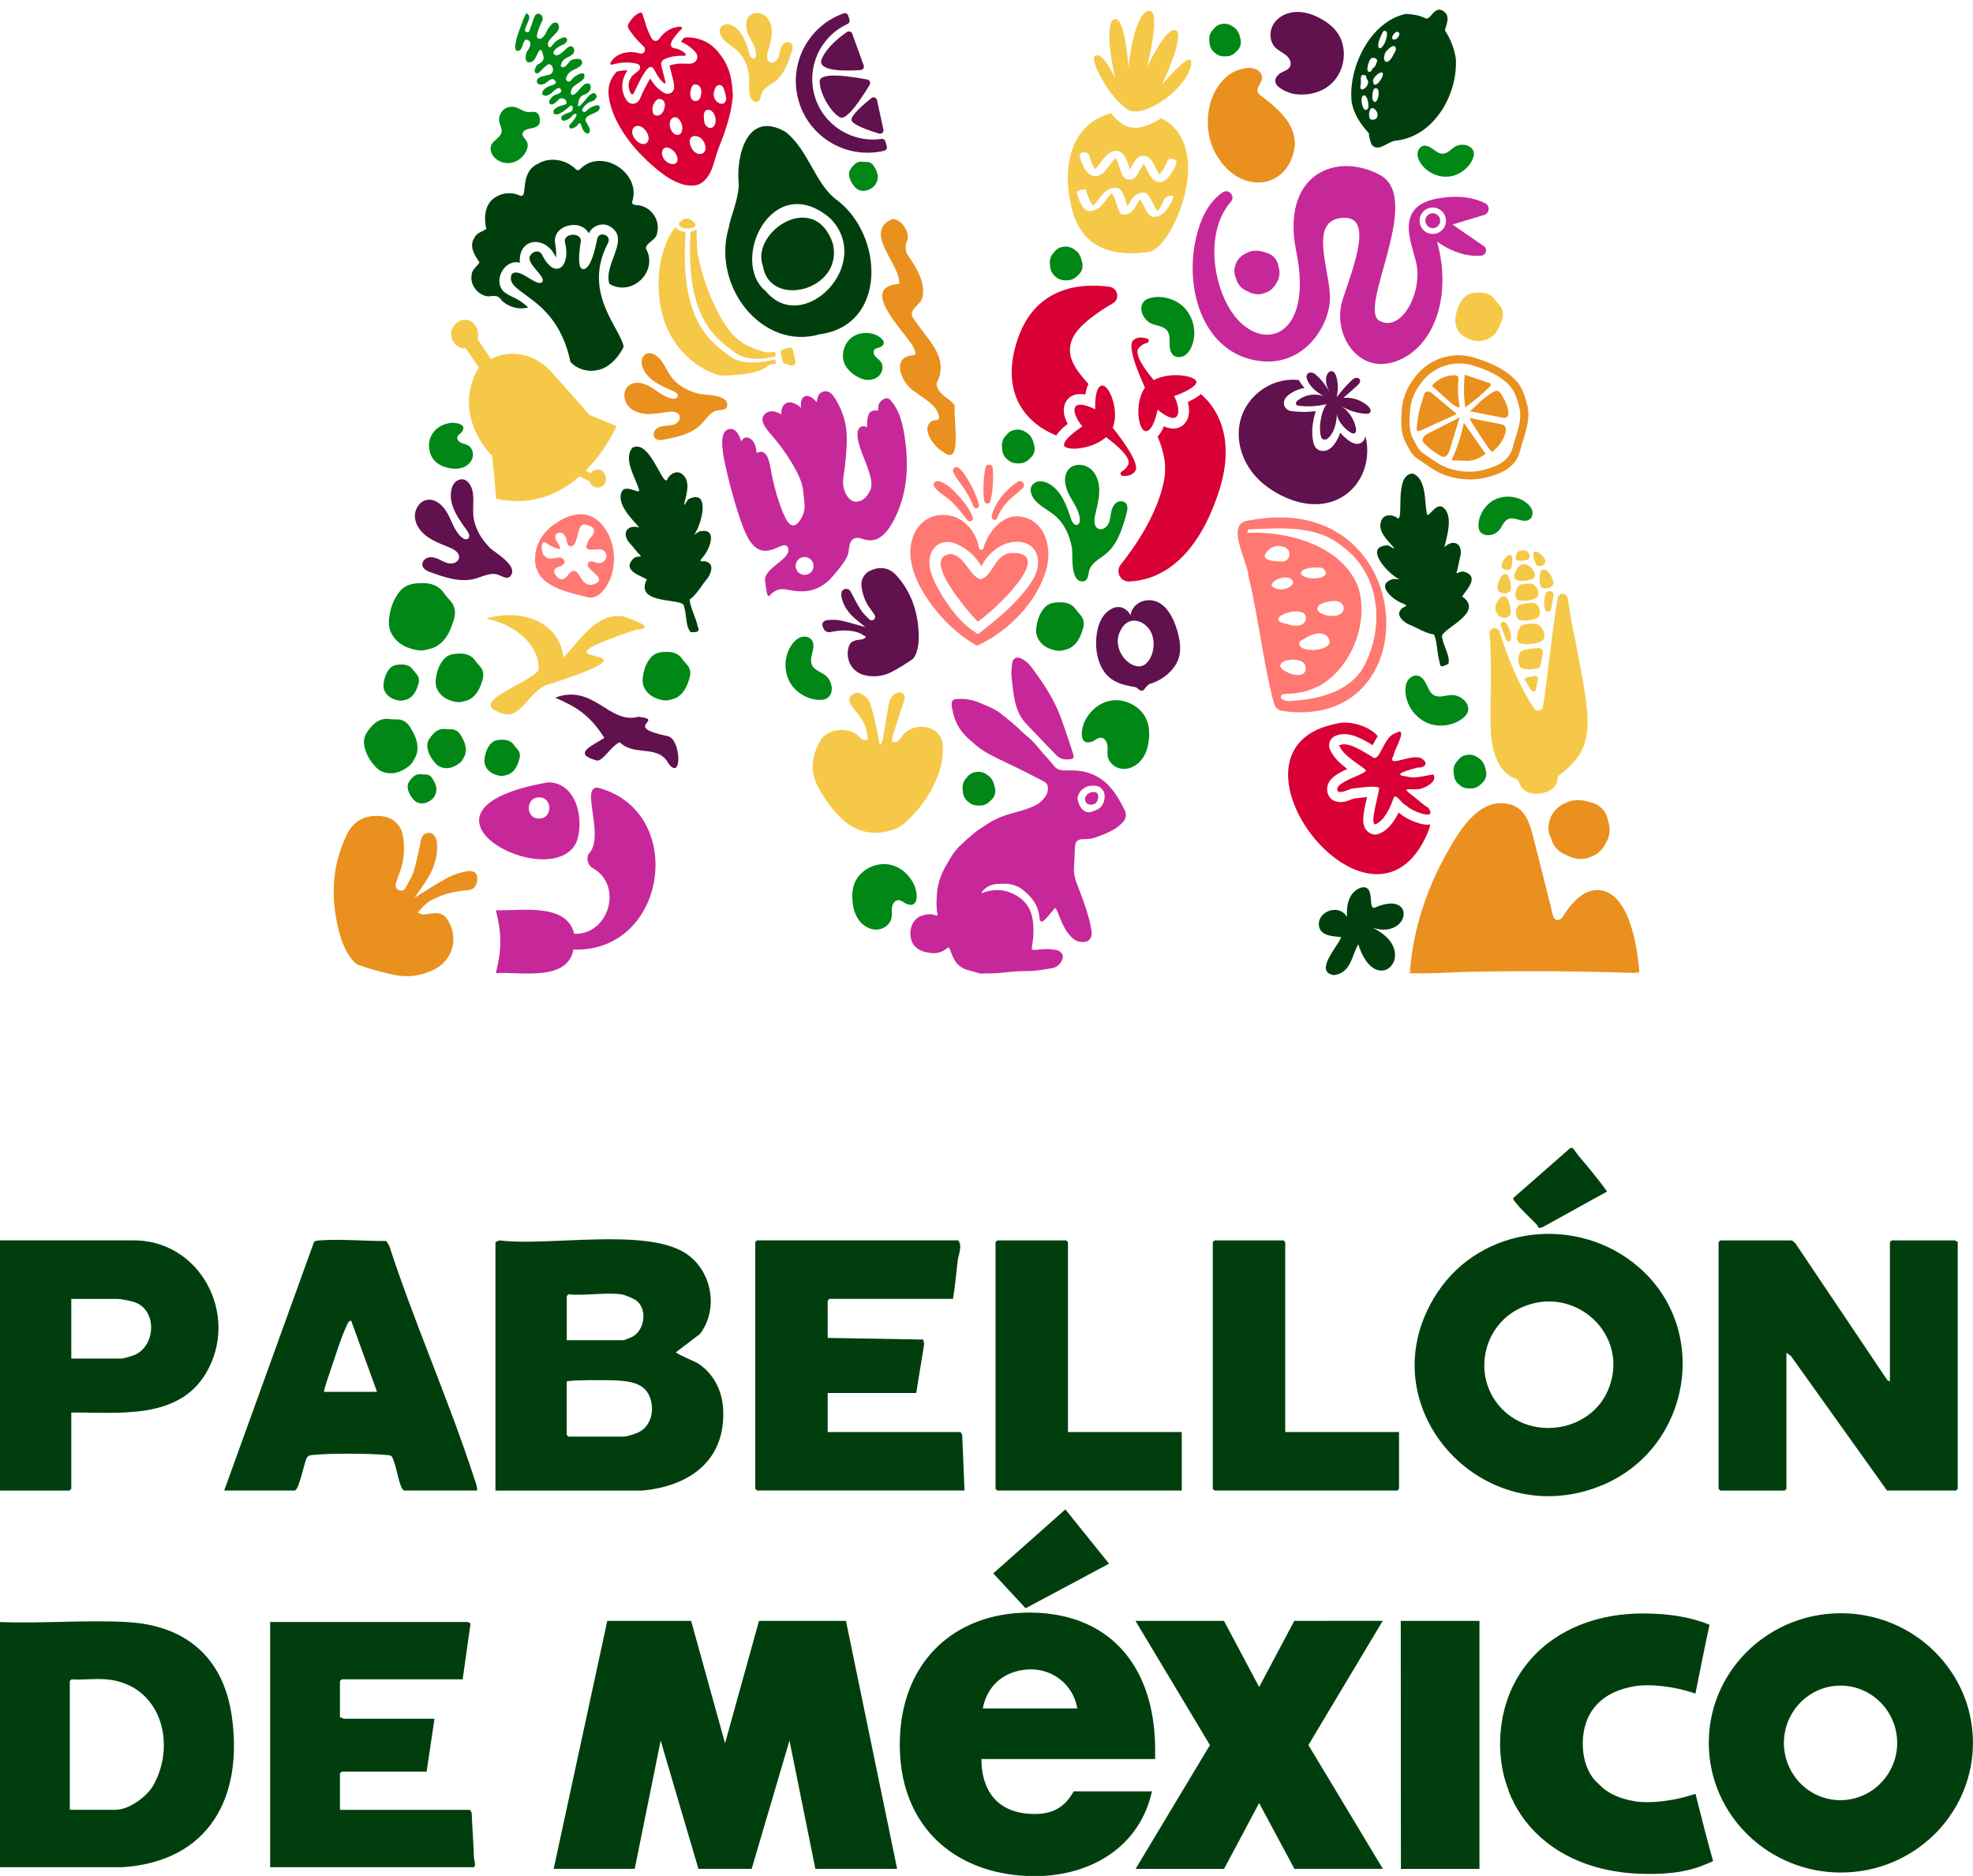 <?xml version="1.0" encoding="UTF-8"?><svg id="Layer_2" xmlns="http://www.w3.org/2000/svg" viewBox="0 0 592 562.85"><defs><style>.cls-1{fill:none;}.cls-2{fill:#ff7871;}.cls-3{fill:#008716;}.cls-4,.cls-5{fill:#c62899;}.cls-6,.cls-7{fill:#60114e;}.cls-8{fill:#d80034;}.cls-9,.cls-10{fill:#ea901e;}.cls-11,.cls-5,.cls-7,.cls-12,.cls-10{fill-rule:evenodd;}.cls-11,.cls-13{fill:#003f0d;}.cls-12,.cls-14{fill:#f5c848;}</style></defs><g id="Capa_2"><path class="cls-14" d="M208.37,68.01c.99-.66-.81-1.95-1.39-2.22-.61-.28-1.29-.27-1.89.02-.48.23-.9.61-1.23,1.03-.79,1.01,1.34,1.68,2.03,1.74.87.08,1.74-.15,2.49-.58Z"/><path class="cls-14" d="M207.53,83.83c.32,2.41.82,4.8,1.56,7.11.59,1.83,1.34,3.62,2.28,5.3.77,1.38,1.67,2.68,2.7,3.89.85,1,1.78,1.92,2.77,2.77.83.72,1.7,1.38,2.58,2.04.43.32.85.67,1.29.98,1.16.82,2.53,1.27,3.92,1.5,2.63.43,4.34.27,6.93-.28.35-.07.69-.15,1.04-.24.08-.13.12-.2.19-.33-.07-.27-.14-.54-.21-.81-.04-.14-.17-.22-.31-.19-.3.06-.61.1-.9.13-1.69.17-2.46-.22-3.99-.73-1.37-.46-2.69-1.03-3.94-1.74-.85-.48-1.65-1.01-2.38-1.66-1.45-1.29-2.63-2.87-3.69-4.49-1.26-1.94-2.33-4-3.29-6.1-1.05-2.3-1.95-4.67-2.73-7.08-.78-2.4-1.44-4.85-1.94-7.33-.4-1.98-.38-6.56-.36-7.61,0-.09-.1-.14-.17-.09-.32.2-.99.59-1.45.66-.14.02-.24.13-.24.27,0,.11,0,.23-.01.35-.13,1.82-.12,2.67-.14,4.5-.03,3.07.11,6.15.52,9.2Z"/><path class="cls-14" d="M214.94,112.33c.55.17,1.15.36,1.73.36.59,0,1.19-.02,1.78-.04,2.21-.09,4.43-.28,6.6-.7,1.12-.22,2.24-.5,3.3-.94.45-.19.9-.41,1.3-.68.18-.12.35-.26.51-.41.16-.15.35-.24.55-.33.54-.24,1.13-.38,1.72-.42.04,0,.09,0,.13,0,.17,0,.31-.16.26-.33,0,0,0,0,0,0-.07-.26-.13-.51-.2-.77-.04-.14-.18-.23-.33-.19-.04,0-.07.02-.11.03-.46.12-.92.22-1.39.31-1.21.24-2.43.42-3.66.49-2.68.17-5.65-.06-7.91-1.65-.86-.6-1.68-1.26-2.5-1.91-.92-.72-1.82-1.48-2.66-2.3-.99-.97-1.91-2.03-2.72-3.16-.98-1.36-1.81-2.83-2.51-4.36-.86-1.89-1.51-3.88-1.99-5.9-.61-2.52-.97-5.09-1.17-7.67-.25-3.28-.24-6.57-.07-9.86.02-.47.05-.94.08-1.41.01-.19.03-.38.04-.57.01-.22-.17-.4-.39-.4-.24,0-.47-.02-.71-.07-.53-.12-1.42-.48-1.63-1.06-.06-.17-.27-.22-.39-.09,0,0-.01.01-.02.02-1.13,1.21-1.91,2.77-2.55,4.27-1.04,2.42-1.7,4.99-2.08,7.58-.49,3.42-.46,6.92.02,10.34.43,3.11,1.28,6.14,2.67,8.96,1.16,2.34,2.66,4.5,4.45,6.4,1.52,1.62,3.25,3.05,5.13,4.23,1.46.92,3.04,1.7,4.69,2.2Z"/><path class="cls-14" d="M235.13,104.8c-.13.05-.28.1-.42.15-.35.14-.55.52-.46.89.2.83.43,1.91.63,2.71.06.26.26.47.52.55.29.09.58.18.87.27.46.14,1.04.42,1.53.29.4-.11.73-.43.84-.83.07-.26.03-.51-.04-.76-.15-.55-.41-1.9-.55-2.45-.06-.21-.11-.42-.17-.63-.16-.54-.69-.82-1.23-.68-.51.15-1.01.3-1.5.48Z"/><path class="cls-11" d="M251.08,59.98c-6.34-4.52-8.54-15.04-15.34-20.38-11.8-6.84-14.97,7.63-14.07,15.75-.18,4.96-2.54,9.81-2.99,12.86-5.28,17.68,10.08,37.06,27.2,32.1,20.38-2.69,19.33-29.73,5.21-40.32ZM229.8,87.41c-11.12-8.98,1.96-36.78,19.36-21.86,13.26,13.7-8.19,35.31-19.36,21.86Z"/><path class="cls-11" d="M228.89,79.75c2.01,13.04,24.28,7.39,21.02-6.63-5.47-16.41-24.73-3.5-21.02,6.63Z"/><path class="cls-9" d="M423.1,290.98c-.02.24.2.37.41.36v.11c-.12.01-.25.03-.38.04-.32.04-.31.5.02.51,5.52.19,11.1-.25,16.62-.39,5.68-.16,11.37-.18,17.06-.2,11.23-.05,22.46.12,33.68.52.24,0,.39-.11.47-.27.25.36.94.26.89-.28-.47-5.33-1.33-10.89-3.33-15.89-1.31-3.27-3.46-6.87-6.99-8.07-3.6-1.22-6.9.67-9.33,3.24-.72.76-1.37,1.59-2,2.41-.54.7-1.25,2.25-2.01,2.69-2.12,1.23-2.38-1.72-2.72-3.03-.41-1.66-.83-3.31-1.24-4.96-1.46-5.78-2.9-11.57-4.39-17.34-.99-3.86-2.42-7.84-6.64-9.03-9.53-2.7-15.77,8.51-19.51,15.3-5.81,10.55-9.64,22.26-10.6,34.29Z"/><path class="cls-9" d="M482.51,246.32c-.68-3.67-3.33-5.36-6.1-5.8-1.72-.56-3.47-.55-4.79-.29-.71.14-1.3.47-1.67.61-3.34,1.42-4.56,3.65-5.02,5.5-.7,1.94-.22,3.91.54,5.37.64,2.44,2.59,4.26,4.98,5.04,2.23,1.19,4.9,1.35,7.09.22,2.28-.67,3.86-2.94,4.48-4.37,1.07-1.86,1.26-4.15.49-6.27"/><path class="cls-3" d="M370.88,15.53c1.56-1.25,1.69-2.93,1.19-4.35-.17-.95-.62-1.78-1.08-2.33-.25-.3-.55-.49-.71-.63-1.52-1.22-2.88-1.22-3.86-.97-1.09.16-1.9.89-2.4,1.62-.99.92-1.35,2.3-1.12,3.63,0,1.35.6,2.65,1.69,3.4.89.91,2.37,1.07,3.19,1.01,1.15.03,2.28-.46,3.08-1.36"/><path class="cls-3" d="M297.14,240.3c1.62-1.3,1.75-3.04,1.23-4.51-.18-.99-.64-1.84-1.11-2.42-.25-.31-.57-.51-.74-.66-1.57-1.26-2.98-1.27-4-1.01-1.13.17-1.97.92-2.48,1.67-1.03.96-1.4,2.38-1.16,3.76,0,1.4.62,2.75,1.75,3.53.93.94,2.45,1.11,3.31,1.04,1.19.04,2.36-.48,3.2-1.41"/><path class="cls-3" d="M323.32,82.71c1.62-1.3,1.75-3.04,1.23-4.51-.18-.99-.64-1.84-1.11-2.42-.25-.31-.57-.51-.74-.66-1.57-1.26-2.98-1.27-4-1.01-1.13.17-1.97.92-2.48,1.67-1.03.96-1.4,2.38-1.16,3.76,0,1.4.62,2.75,1.75,3.53.93.94,2.45,1.11,3.31,1.04,1.19.04,2.36-.48,3.2-1.41"/><path class="cls-3" d="M444.47,235.17c1.62-1.3,1.75-3.04,1.23-4.51-.18-.99-.64-1.84-1.11-2.42-.25-.31-.57-.51-.74-.66-1.57-1.26-2.98-1.27-4-1.01-1.13.17-1.97.92-2.48,1.67-1.03.96-1.4,2.38-1.16,3.76,0,1.4.62,2.75,1.75,3.53.93.94,2.45,1.11,3.31,1.04,1.19.04,2.36-.48,3.2-1.41"/><path class="cls-3" d="M308.95,137.63c1.62-1.3,1.75-3.04,1.23-4.51-.18-.99-.64-1.84-1.11-2.42-.25-.31-.57-.51-.74-.66-1.57-1.26-2.98-1.27-4-1.01-1.13.17-1.97.92-2.48,1.67-1.03.96-1.4,2.38-1.16,3.76,0,1.4.62,2.75,1.75,3.53.93.94,2.45,1.11,3.31,1.04,1.19.04,2.36-.48,3.2-1.41"/><path class="cls-9" d="M267.7,65.71c-8.96,4.02,2.66,13.62,2.08,19.47-12.48.98,1.58,14.04,4.28,18.99.29.57.93,1.96.38,2.38-7.55.17-3.97,8.73.2,11.08,2.37,1.84,6.73,4.04,7.15,7.5,0,1.17-1.11.81-1.79,1.02-4.4,2.05.6,8.43,3.26,9.59,5.67,4.42,2.64-11.12,3.22-14.05-1.47-2.27-5.29-3.29-5.49-6.62,4.31-8.07-3.43-13.71-7.18-19.98-1.01-2.12,1.77-3.4,2.69-5.05,1.84-4.76-1.89-10.34-4.48-14.04-.24-.86-.48-2.67.04-3.43,1.3-2.58-1.53-6.95-4.38-6.88Z"/><path class="cls-2" d="M374.99,156.13c-7.85.55-.55,12.22-.35,16.92,2.96,11.99,4.38,26.06,7.65,38.07.32,1.17,1.31,2.03,2.51,2.2,44.95,6.45,40.92-66.98-9.82-57.19ZM386.75,201.93c-8.47-3.64,6.54-6.58,4.92-.58-.66,1.69-3.67,1.28-4.92.58ZM385.47,164.18c2.12.82,1.82,3.99-.5,4.31-2.46-.12-8.05-.07-4.13-3.69,1.24-1.11,3.12-1.21,4.64-.62ZM396.8,170.41c4.09,3.39-5.25,4.11-6.4,1.76-.35-2.01,5.13-2.11,6.4-1.76ZM388.04,174.74c-.59,2.26-5.35,2.9-6.52.87.34-2.11,5.91-3.6,6.52-.87ZM401.6,180.48c1.79.66,2.27,2.89.42,3.8-1.77,1.43-9.01-.14-6.02-2.91,1.17-.71,4.31-1.38,5.6-.88ZM391.72,186.31c-1.05,1.99-3.95,1.53-5.67.87-8.58-1.47,7.4-7.11,5.67-.87ZM398.12,190.82c4.42,4.78-10.03,5.68-8.11,1.65,2.12-1.33,5.7-3.66,8.11-1.65ZM402.81,163.99c10.95,7.86,12.65,23.07,7.03,34.76-3.92,8.68-14.07,11.12-22.46,11.55-1.3.39-4.3-.72-2.53-2.04,4.52-.18,7.39-.55,11.46-2.72,9.35-5.6,14.45-18.85,11.27-29.26-4.75-12.5-20.98-16.98-33.16-16.41-.06-.02-.33-.92.35-1.04,9.54-.38,20.2-1.41,28.05,5.15Z"/><path class="cls-13" d="M432.89,152.15c-2.31-1.51-4.61,4.34-4.83,1.58-.66-3.67-.1-10.02-4.11-11.65-6.17.04-2.12,16.1-5.05,13.07-1.45-.81-3.52-.85-4.33.82-1.48,3.04,1.46,5.87,3.3,7.94,1.32,1.5-.68-.03-1.41-.29-7.73.22.2,8.77,3.44,10.2-.54.08-1.77-.35-2.4.08-4.97,1.79,1.04,6.44,3.41,7.15,2.32.93-.06.87-.51,1.77-1.54,1.62.29,3.48,2.06,4.42,2.4.88,5.12,2.79,7.82,3.13,1.04,2.44.85,5.64,1.7,8.36.03,2.04,1.51.94,2.63.43.58-2.4-1.53-5.28-1.88-7.84-1.3-2.31,12.67-7.01,6.39-12.09-2.06.18,6.37-5.99.09-7.7-1.47-.34-2.77,1.6-1.89-.67.32-1.44.59-3.04.95-4.47.45-3.57-2.45-4.63-4.88-2.2.72-3.12,2.85-9.67-.5-12.04Z"/><path class="cls-13" d="M186.61,147.42c1.32-2.42,6.11,1.65,5.01-.88-1.15-3.54-4.63-8.88-1.87-12.21,5.46-2.87,9.46,13.21,10.62,9.15.9-1.39,2.71-2.41,4.21-1.31,2.73,1.98,1.48,5.86.83,8.55-.45,1.94.58-.35,1.11-.92,6.92-3.45,3.96,7.83,1.77,10.61.51-.18,1.4-1.14,2.15-1.06,5.23-.76,2.12,6.17.36,7.91-1.61,1.92.47.74,1.29,1.32,2.13.7,1.38,3.21.26,4.87-1.7,1.91-3.2,4.88-5.42,6.45.23,2.64,1.91,5.37,2.44,8.18.94,1.81-.89,1.54-2.12,1.61-1.64-1.85-1.14-5.37-2.04-7.8.06-2.65-14.48-.21-11.34-7.65,1.9-.81-8.44-2.27-3.7-6.75,1.14-.99,3.19.1,1.35-1.48-.96-1.12-1.95-2.4-2.95-3.49-2.08-2.94-.02-5.23,3.26-4.24-2.11-2.41-7.08-7.19-5.23-10.85Z"/><path class="cls-13" d="M427.73,5.49c-1.8-.94-3.93-1.21-5.91-1.32-10.56,2.23-17.24,15.83-16.29,26.07.53,3.89,2.72,7.04,5.23,9.77-.12.69.53,2.96.89,3.48,1.99,2.27,4.77-1.09,7.19-1.3,11.18-1.14,18.57-13.48,17.99-24.54-.38-2.87-1.7-6.22-3.27-8.5.35-1.79,1.66-4.05-.15-5.55-2.95-2.55-4.11,2.69-5.68,1.9ZM411.75,29.58c.08-.84-.08-2.9,1-3.12,2.08-.04.17,6.67-1,3.12ZM410.77,34.38c.27-4.91,4.81.96,1.2,1.56-1.35-.09-1-.66-1.2-1.56ZM410.53,32.48c-1.56,2.27-2.85-3.66-1.3-3.89,1.17-.03,1.55,3.02,1.3,3.89ZM410.08,23.65c1.88,1.66-2.81,5.39-1.75,1.48.11-.78-.44-2.88.91-2.63,1.08.16.53.73.84,1.15ZM413.41,22.19c4.16-2.53-1.4,6.62-1.42,1.81.21-.68.87-1.32,1.42-1.81ZM413.09,18.67c-.17.43-.49,1.69-1.14,1.71-.32.58-.71,1.62-1.51.98-.53-.5.36-3.75,1.15-3.95.53-.26,2.06.17,1.5,1.26ZM415.8,15.59c1.15-1.51,3.16-2.87,3.01-.52-.7,1.19-1.16,2.66-2.32,3.41-1.47.57-1.45-1.77-.69-2.89ZM413.7,14.35c-.62-1.36.72-3.65,1.28-4.9,2.7-1.43.18,6.06-1.28,4.9ZM417.73,11.6c-.16-.67.56-1.75,1.28-2.04,2.1-.16-.14,3.33-1.28,2.04Z"/><path class="cls-8" d="M183.65,19.41c1.1-.33,2.22-.54,3.34-.64h0s.04,0,.05,0c.21,0,.42,0,.62,0,.49,0,1-.01,1.51.03.69.05,1.34.16,1.93.32.51.14.86.47.95.89.09.43-.1.89-.53,1.25-.1.09-.21.17-.31.25-.13.1-.23.2-.35.29-3.12,2.15-2.29,5.06-1.55,6.28.19.32.66.29.82-.05.53-1.12,1.63-3.45,2.33-4.71.37-.67.81-1.31,1.22-1.93l.1-.15c.2-.3.46-.58.76-.85.2-.18.42-.28.65-.29s.64.03.95.55l.03.06c.25.42.52.86.75,1.31.57,1.12,1.34,2.11,2.3,2.96.22.19.55-.01.48-.29h0c-.25-1.03-.52-2.08-.79-3.09-.14-.52-.27-1.03-.4-1.55-.05-.18-.07-.36-.1-.52v-.1c-.11-.61.15-1.15.7-1.52.21-.14.43-.23.62-.31l.05-.02c1.08-.45,2.26-.71,3.61-.82h.06c.71-.05,1.41-.04,2.1-.02.3,0,.21-.64-.17-.92-1.1-.81-2.04-1.22-3.02-1.35-.14-.02-.58-.07-.85-.43-.27-.36-.2-.79-.18-.93.06-.41.22-.8.43-1.11.96-1.4,1.85-2.47,2.8-3.36.22-.2-.08-.69-.45-.66-2.6.2-4.64,1.36-6.24,3.57-.12.17-.49.68-1.08.72-.46.03-.87-.21-1.24-.73-.08-.11-.17-.25-.25-.42-.12-.28-.25-.55-.38-.82-.31-.67-.63-1.36-.88-2.08-.29-.85-.55-1.72-.79-2.56-.1-.34-.33-1.03-.49-1.52-.1-.3-.43-.45-.72-.34-.09.04-.17.07-.2.08l-.08.04c-1.36.63-2.26,1.79-3.02,2.95-.47.71-.47,1.27.02,1.99,1.19,1.77,2.46,3.27,3.88,4.6.04.03.07.07.11.1.19.17.4.36.56.61.21.33.27.8.14,1.15-.16.44-.55.73-1.01.76-.1,0-.2,0-.3-.01-.12-.02-.24-.05-.37-.09-1.03-.29-2.07-.4-3.09-.32-.64.05-1.29.17-1.92.36-1.58.48-2.76,1.41-3.59,2.83-.17.3.1.66.43.56Z"/><path class="cls-8" d="M219.49,24.47c-.41-2.72-1.34-5.24-2.94-7.49-1.53-2.14-3.3-3.96-5.85-4.93-1.76-.67-3.53-.98-5.4-.75-.33.38-.66.79-1,1.25,1.05.38,1.89.94,2.5,1.39.63.46,1.19,1,1.63,1.44.85.83.88,1.61.74,2.16-.11.42-.33.7-.38.76-.12.14-.28.3-.51.44-.29.18-.69.33-1.22.37-.08,0-.16,0-.24.01-.44,0-.87,0-1.29-.02-.66-.02-1.28-.03-1.87.01h-.05c-1.03.08-1.93.27-2.73.58.11.44.23.88.34,1.31.27,1.02.54,2.07.8,3.12.13.53.18,1.05.22,1.5,0,.09.02.19.03.28.06.54-.09,1.06-.39,1.47-.02.03-.04.05-.06.08-.12.15-.27.27-.42.38-.27.18-.58.28-.92.31-.29.02-.58-.02-.87-.12-.3-.11-.6-.27-.92-.49-1.51-1.08-2.71-2.42-3.58-3.98-.2.31-.39.61-.56.92-.88,1.59-1.72,3.16-2.35,4.79-.15.38-.36.69-.53.92-.57.77-1.27.93-1.64.96-.41.03-1.2-.04-1.88-.87-.28-.34-.52-.74-.73-1.18-1.22-2.63-.82-5.72.9-7.96-.2,0-.41,0-.62,0-.19,0-.39,0-.58,0-.7.06-1.4.18-2.09.35-1.9,2.1-2.77,4.57-2.37,7.43.39,2.83,1.35,5.48,2.69,8,1.98,3.71,4.49,7.02,7.47,9.99,2.11,2.11,4.33,4.11,6.79,5.82,1.66,1.16,3.45,2.07,5.4,2.64,1,.29,2.02.36,3.04.31,1.46-.07,2.68-.73,3.65-1.83,1.18-1.33,1.9-2.9,2.39-4.58.55-1.92,1.13-3.82,1.87-5.68,1.73-4.35,3.18-8.78,3.79-13.45.08-.64.16-1.29.12-1.93-.08-1.24-.18-2.48-.37-3.71ZM194.62,41.67c-.1,1.15-1,1.79-2.09,1.48-1.43-.4-2.7-1.92-2.84-3.41-.13-1.33,1.02-2.27,2.3-1.89,1.41.41,2.75,2.36,2.63,3.82ZM195.84,33.61c-.25-1.34.12-2.54,1.08-3.51.42-.43.95-.54,1.56-.29.71.3.94.85,1.03,1.63-.03.86-.25,1.76-.85,2.53-.33.43-.79.64-1.32.69-.77.08-1.37-.3-1.51-1.06ZM201.43,49.2c-1.46-.27-2.74-1.69-2.81-3.14-.07-1.42,1.02-2.2,2.29-1.59,1.22.58,2.02,1.56,2.33,2.88.31,1.32-.48,2.1-1.82,1.85ZM204.65,39.2c-.03.15-.08.3-.14.44-.34.78-1.24,1.04-1.99.64-1.32-.71-2-2.96-1.28-4.27.52-.95,1.56-1.11,2.35-.37.33.31.64.82.87,1.37.29.69.35,1.46.19,2.19ZM210.96,45.91c-.69.42-1.41.41-2.09,0-.94-.58-1.48-1.47-1.78-2.5-.32-1.12-.1-1.98.55-2.39.61-.39,1.87-.19,2.62.41.77.62,1.32,1.69,1.43,2.8.06.69-.1,1.31-.73,1.69ZM210.4,28.18c-.08.39-.17.79-.31,1.16-.23.62-.74.99-1.45.98-.64,0-1.08-.36-1.34-1.1-.33-.95-.19-1.9.14-2.82.19-.52.48-1.06,1.08-1.07.62,0,1.23.26,1.57.83.05.08.09.17.13.26.24.55.28,1.16.17,1.75ZM214.61,37.03c-.04.14-.08.28-.14.42-.48,1.08-1.72,1.26-2.5.38-.29-.33-.57-.76-.63-1.18-.13-.83-.23-1.7-.11-2.51.19-1.22,1.34-1.58,2.32-.81.66.52.95,1.22,1.11,2.11.09.53.09,1.07-.04,1.59ZM217.91,29.68c-.21,1.42-1.31,1.91-2.49,1.06-.95-.68-1.39-1.66-1.26-2.81.06-.52.24-1.06.46-1.54.5-1.08,1.78-1.2,2.37-.18.46.79.96,3.2.91,3.47Z"/><path class="cls-14" d="M458.36,169.5c1.56.79,2.73,2.94,1.93,3.83-.98,1.1-4.83,1.38-5.72.42-.71-.77.41-3.21,1.47-4.09.5-.42,1.77-.44,2.31-.17Z"/><path class="cls-14" d="M461.12,165.51c1.07.4,2.55,1.99,2.56,2.86.01,1.06-1.67,1.91-2.5,1.25-.66-.52-1.19-2.72-1.07-3.61.06-.42.64-.65,1.01-.5Z"/><path class="cls-14" d="M463.85,171.03c1.23.81,2.53,3.16,2.22,4.21-.38,1.29-2.85,1.81-3.67.78-.66-.83-.52-3.64-.04-4.68.23-.5,1.06-.59,1.48-.31Z"/><path class="cls-14" d="M452.54,166.61c-.98.59-2.15,2.42-2,3.27.18,1.05,1.99,1.57,2.69.78.56-.63.68-2.89.4-3.74-.13-.41-.75-.52-1.09-.31Z"/><path class="cls-14" d="M450.86,172.53c-1.06,1.02-1.91,3.57-1.42,4.55.6,1.2,3.13,1.27,3.75.1.5-.93-.15-3.67-.81-4.61-.31-.45-1.15-.39-1.51-.04Z"/><path class="cls-14" d="M459.81,175.2c1.58.8,2.25,3.03,1.44,3.94-.99,1.11-5.32,1.54-6.21.57-.72-.78-.2-3.28.87-4.16.51-.42,3.35-.62,3.9-.34Z"/><path class="cls-14" d="M457.89,165.24c.95.48,1.35,1.83.87,2.37-.6.67-3.2.93-3.74.34-.43-.47-.12-1.98.53-2.51.31-.25,2.02-.38,2.35-.21Z"/><path class="cls-14" d="M461.62,185.07c.81-.9.48-3.31-1.1-4.11-.55-.28-4.34.21-4.84.64-1.07.89-.97,3.27-.26,4.05.89.97,5.21.54,6.2-.57Z"/><path class="cls-14" d="M463,191.97c.96-1.08.17-3.75-1.73-4.71-.66-.33-4.05-.09-4.66.41-1.28,1.06-1.9,4.05-1.04,4.98,1.07,1.16,6.25.64,7.43-.68Z"/><path class="cls-14" d="M466.15,178.51c.05-.36-.1-.72-.41-.91-.03-.02-.05-.03-.08-.05-.51-.31-1.51-.18-1.79.39-.6,1.19-.83,4.37-.06,5.29,0,0,0,0,0,.01.49.57,1.44.27,1.58-.47l.47-2.52c.1-.56.19-1.15.28-1.74Z"/><path class="cls-14" d="M453.1,184.52c.59-1.05-.21-4.13-1.02-5.19-.38-.51-1.39-.45-1.83-.06-.55.49-1.05,1.29-1.39,2.14-.22.54-.23,1.15-.05,1.71.05.16.1.32.16.48.46,1.42,2.07,2.2,3.41,1.55.32-.15.57-.36.73-.64Z"/><path class="cls-14" d="M453.18,192.19c.67-1.04-.3-4.14-1.25-5.22-.21-.24-.57-.36-.95-.38-.5-.03-.86.48-.7.95.49,1.41,1.04,2.92,1.65,4.48.2.52.93.64,1.24.17,0,0,0,0,0,0Z"/><path class="cls-14" d="M461.46,203.72c.1-.51-.33-.96-.84-.89-1.37.17-2.76.46-3.07.71-.06.05-.12.1-.17.16.66,1.17,1.36,2.33,2.1,3.46.37.57,1.26.39,1.38-.28l.59-3.16Z"/><path class="cls-14" d="M462.32,194.57c-.66-.33-5.19.26-5.8.76-1.28,1.06-1.17,3.92-.31,4.85.7.76,3.17.8,5.11.36.47-.11.83-.5.92-.97l.69-3.69c.1-.52-.14-1.07-.61-1.31,0,0,0,0,0,0Z"/><path class="cls-14" d="M472.73,192.47c-.92-4.02-1.68-8.79-2.3-12.78-.3-1.91-2.71-2.03-3.05-.14-1.61,8.84-3.11,24.74-4.39,32.29-.25,1.49-1.95,1.88-2.77.64-4.78-7.23-8.09-16.1-10.25-22.81-.62-1.94-3.17-1.38-3,.66.83,10.43-.05,20.72.38,29.96,0,.04,0,.08,0,.11.96,9.41,4.66,12.33,7.35,13.18.55.17,1.01.64,1.17,1.26,1.37,5.26,11.21,3.77,11.42-.95.02-.57.25-1.1.67-1.41,11.33-8.47,9.33-16.15,4.77-40.02Z"/><path class="cls-5" d="M230.96,178.68c.66-.8,2.3-2.32,4.89-1.83,3.46.66,8.95,1.9,14-3.92,5.04-5.82,4.62-6.59,4.96-8.88.33-2.29,1.72-3.11,3.73-2.45,2.01.66,5.87,2,9.82-5.84,3.95-7.84,4.31-15.85,3.19-24.01-1.12-8.16-3.33-10.47-4.45-11.78-1.12-1.31-3.32.4-3.49,1.61-.17,1.21-.16,1.68-.16,1.68,0,0-1.16-.46-2.29.36-1.13.82-1,4.61-1,4.61,0,0-1.09-.78-2.1,0-1,.78-1.23,2.88.45,7.35,1.68,4.47,3.84,8.96,2.6,11.54-1.25,2.57-2.69,3.45-4.5,3.41-1.8-.05-4.21-3.23-3.54-7.43.67-4.2,1.35-10.81.82-14.62-.53-3.81-2.21-7.48-3.88-9.73-1.67-2.25-3.52-1.15-4.09-.62-.58.53-.88,2.53-.88,2.53,0,0-1.98-2.51-3.6-1.72-1.61.79-1.02,3.44-1.02,3.44,0,0-2.54-2.36-4.44-1.45-1.89.91-1.5,3.48-1.5,3.48,0,0-2.89-2.17-4.99-.16-2.1,2.01.9,4.96,3.11,7.59,2.21,2.63,7.79,10.29,8.33,14.98.54,4.69.87,6.02-.29,8.29-1.17,2.27-2.99,4.2-4.97.29-1.98-3.91-3.71-10.47-4.43-14.77-.72-4.3-1.74-4.68-2.4-4.99-.66-.31-1.84.26-1.84.26,0,0,.02-3.09-1.88-4.28-1.91-1.19-2.72.87-2.72.87,0,0-.93-4.05-3.37-3.79-2.44.26-2.82,3.46-1.81,8.83,1,5.37,4.36,18.3,6.93,23.32,4.8,9.38,10.85.42,12.23,3.36,1.64,3.52-7.43,6.02-6.8,10.19.3,1.98.41,3.47.77,4.21.06.12.16.19.29.21.13.02.25-.03.33-.13h0ZM240.06,167.48c-1.28.75-1.71,2.4-.96,3.68s2.4,1.71,3.68.96,1.71-2.4.96-3.68-2.4-1.71-3.68-.96h0Z"/><path class="cls-4" d="M164.57,234.71c-47.85,8.34.74,33.91,8.37,18.03,2.49-6.62.21-17.82-8.37-18.03ZM161.75,245.6c-4.12.06-4.12-6.42,0-6.35,4.12-.06,4.12,6.42,0,6.35Z"/><path class="cls-4" d="M179.4,236.35c-5.5-.61,2.38,14.81-2.83,19.93-.72,1.53-.15,3.33,1.3,4.2,9.14,5.04,4.96,20.06-5.6,19.7-2.19-9.51-16.32-6.77-23.48-7.08,1.78,7.11,1.77,11.77,0,18.88,6.89-.52,21.46,2.75,23.27-7.08,28.2,1,34.23-41.52,7.34-48.56Z"/><path class="cls-4" d="M383.65,80.08c-.41-2.73-2.32-4.05-4.36-4.44-1.25-.45-2.55-.5-3.53-.34-.53.09-.97.32-1.25.41-2.51.96-3.46,2.58-3.85,3.93-.56,1.41-.26,2.89.26,3.98.41,1.82,1.81,3.21,3.55,3.85,1.61.94,3.58,1.12,5.23.34,1.7-.44,2.93-2.08,3.42-3.11.84-1.35,1.03-3.04.52-4.62"/><path class="cls-4" d="M445.61,60.98c-2.82-1.43-7.53-2.72-14.57-1.36-12.79,2.48-7.4,13.38-6.08,19.31,1.92,8.58-4.32,20.96-11.04,17.33-6.72-3.63,13.27-36.65.16-43.75-13.11-7.1-29.91-.33-25.11,23.11,4.8,23.44-7.84,29.88-16.95,20.96-7.53-7.37-11.35-26.13-2.7-36.05,1.44-1.65-.64-4.03-2.45-2.81-2.7,1.82-5.38,5.03-7.16,10.63-4.96,15.52,0,35.49,15.51,39.45,15.51,3.96,24.15-10.23,23.83-18.98-.32-8.75-6.24-22.45,3.52-23.44,9.76-.99,3.68,14.2.32,24.43-3.36,10.23,4.48,22.62,15.83,18.65,11.36-3.96,17.11-19.15,12.47-35.99,0,0,6.37,4.99,13.34,4.21,1.42-.16,1.87-2,.7-2.81l-9.4-6.51,9.48-2.86c1.66-.5,1.84-2.76.3-3.54ZM429.9,70.19c-2.19,0-3.96-1.77-3.96-3.96s1.77-3.96,3.96-3.96,3.96,1.77,3.96,3.96-1.77,3.96-3.96,3.96Z"/><path class="cls-4" d="M429.9,63.99c-1.23,0-2.23,1-2.23,2.23s1,2.23,2.23,2.23,2.23-1,2.23-2.23-1-2.23-2.23-2.23Z"/><path class="cls-3" d="M321.63,164.36c-.65-3.65-2.24-7.25-5.08-9.65-2.52-2.12-6.09-3.47-7.11-6.6-.19-.57-.27-1.19-.11-1.77.28-1.03,1.29-1.74,2.34-1.89,1.05-.15,2.12.18,3.06.7,3.77,2.07,5.32,6.58,6.68,10.66.29.87.96,1.94,1.83,1.66.67-.22.83-1.09.76-1.79-.25-2.72-2.07-4.99-3.31-7.42-1.24-2.43-1.8-5.72.14-7.64,1.73-1.72,4.82-1.39,6.61.25,1.8,1.65,2.46,4.23,2.39,6.67-.06,2.44-.76,4.8-1.27,7.18-.3,1.41-.36,3.25.93,3.9,1.19.6,2.63-.4,3.17-1.61.54-1.21.52-2.6.87-3.88.26-.94.75-1.87,1.59-2.39s2.05-.48,2.69.26c.73.84.47,2.11.17,3.18-1.2,4.32-2.56,8.9-5.95,11.83-1.6,1.38-3.75,2.39-4.86,4.27-.78,1.31-.34,4.07-2.22,4.16-4.01.19-2.95-7.93-3.33-10.08Z"/><path class="cls-14" d="M224.78,22.75c-.37-2.8-1.46-5.59-3.54-7.5-1.84-1.7-4.52-2.84-5.19-5.25-.12-.44-.17-.92-.03-1.35.25-.77,1.04-1.28,1.84-1.36.81-.08,1.61.21,2.3.63,2.8,1.7,3.82,5.18,4.72,8.33.19.67.66,1.51,1.34,1.32.52-.14.67-.8.64-1.34-.1-2.07-1.4-3.86-2.27-5.75-.86-1.89-1.17-4.41.36-5.8,1.37-1.25,3.71-.9,5.02.42,1.31,1.31,1.73,3.3,1.6,5.15-.13,1.85-.74,3.62-1.21,5.42-.28,1.06-.38,2.46.58,2.99.88.49,2.01-.22,2.47-1.12.45-.9.49-1.96.79-2.92.23-.71.64-1.4,1.29-1.76s1.57-.3,2.03.29c.52.66.29,1.62.03,2.42-1.06,3.24-2.24,6.68-4.92,8.8-1.27,1-2.93,1.69-3.84,3.08-.63.97-.4,3.08-1.83,3.09-3.05,0-1.98-6.13-2.2-7.77Z"/><path class="cls-9" d="M209.51,118.1c-3.18-.83-6.26-2.48-8.18-5.15-1.7-2.37-2.65-5.63-5.34-6.74-.49-.2-1.04-.32-1.56-.22-.93.17-1.63,1.02-1.84,1.94-.21.92.02,1.89.41,2.75,1.57,3.47,5.46,5.15,8.97,6.64.75.32,1.65.98,1.34,1.73-.24.58-1.02.66-1.64.55-2.39-.41-4.27-2.17-6.33-3.44-2.06-1.26-4.93-1.98-6.77-.4-1.64,1.41-1.56,4.17-.23,5.87,1.33,1.7,3.57,2.47,5.73,2.58,2.16.11,4.3-.34,6.44-.63,1.27-.17,2.9-.09,3.38,1.09.45,1.09-.53,2.3-1.64,2.7-1.11.4-2.33.28-3.49.5-.85.16-1.71.54-2.22,1.24s-.57,1.78.04,2.39c.69.7,1.83.56,2.8.37,3.9-.76,8.05-1.65,10.87-4.45,1.33-1.32,2.37-3.15,4.11-4,1.21-.6,3.63-.02,3.83-1.67.44-3.53-6.81-3.15-8.68-3.64Z"/><path class="cls-6" d="M146.92,164.29c-2.59-2.63-4.59-5.99-4.9-9.67-.28-3.26.69-6.94-1.26-9.57-.36-.48-.81-.91-1.37-1.11-.99-.37-2.16.04-2.88.81-.73.77-1.07,1.83-1.19,2.88-.49,4.25,2.28,8.1,4.81,11.55.54.74,1.03,1.89.29,2.44-.56.42-1.36.04-1.9-.41-2.06-1.77-2.86-4.55-4.12-6.95-1.26-2.4-3.61-4.75-6.28-4.28-2.39.42-3.9,3.11-3.6,5.51.3,2.4,2.02,4.43,4.03,5.78,2.01,1.35,4.33,2.15,6.56,3.1,1.32.56,2.84,1.58,2.62,3-.2,1.31-1.84,1.91-3.13,1.65-1.3-.26-2.41-1.07-3.65-1.52-.91-.33-1.95-.47-2.85-.08s-1.57,1.38-1.33,2.33c.26,1.07,1.44,1.6,2.48,1.97,4.19,1.51,8.69,3.05,13.02,1.98,2.05-.51,4.09-1.67,6.26-1.49,1.51.12,3.5,2.06,4.65.59,2.46-3.14-4.74-6.95-6.26-8.5Z"/><path class="cls-4" d="M337.45,243.09c-1.17-2.49-2.54-4.85-4.36-6.93-2.05-2.34-4.6-3.84-7.63-4.58-1.69-.41-3.39-.49-5.11-.41-.89.04-1.76-.02-2.61-.29-.55-.18-.99-.46-1.35-.92-.7-.86-1.43-1.71-2.16-2.55-.73-.84-1.55-1.61-2.21-2.5-.89-1.2-1.93-2.26-3-3.28-.71-.67-1.5-1.25-2.19-1.93-2.11-2.1-4.44-3.95-6.77-5.78-.83-.65-1.8-1.14-2.75-1.62-.91-.46-1.89-.78-2.82-1.2-1.54-.7-3.13-1.18-4.81-1.34-.96-.09-1.95-.08-2.91,0-.77.06-1.13.53-1.21,1.3-.02.23-.03.47,0,.69.46,3.45,1.68,6.54,4.18,9.06.95.96,1.97,1.83,2.99,2.7,2.11,1.81,4.54,3.08,7,4.25,3.73,1.77,7.45,3.57,11.11,5.48.78.41,1.56.81,2.35,1.21.82.42,1.22,1.09,1.24,2.01.03.92-.21,1.75-.73,2.49-.75,1.09-1.67,1.96-2.85,2.59-1.9,1.02-3.94,1.6-6.01,2.15-2.83.75-5.61,1.66-8.1,3.25-1.13.72-2.29,1.42-3.38,2.21-1.01.73-1.95,1.57-2.9,2.38-.63.54-1.21,1.16-1.84,1.7-1.35,1.17-2.46,2.52-3.34,4.07-.23.4-.47.8-.71,1.2-1.81,2.96-3.22,6.08-3.44,9.6-.13,2.03-.26,4.08.15,6.1.03.16-.03.33-.06.53-.21-.03-.36-.02-.48-.07-1.42-.63-2.82-.33-4.21.12-1.06.35-1.88,1.01-2.45,1.95-.96,1.59-1.14,3.33-.7,5.1.46,1.88,1.81,2.98,3.55,3.62.6.22,1.26.3,1.9.42,2.04.39,3.86-.08,5.44-1.45.09-.08.24-.1.41-.16.11.16.24.3.31.46.19.47.37.95.54,1.43.88,2.59,2.49,4.42,5.27,5.03.81.18,1.6.46,2.41.67.45.12.91.26,1.36.25,1.99-.04,3.99-.02,5.96-.23,2.4-.25,4.8-.54,7.21-.5,2.68.05,5.26-.43,7.87-.87,1.49-.25,2.5-1.11,3.09-2.51.38-.92.25-1.76-.54-2.37-.35-.28-.8-.52-1.24-.59-.96-.16-1.93-.28-2.9-.27-1.16.01-2.31.19-3.46.27-.3.02-.61-.07-.99-.11.04-.41.05-.72.1-1.03.44-2.67.6-5.33.17-8.03-.46-2.87-1.78-5.11-4.21-6.74-3.24-2.16-6.67-2.62-10.35-1.39-.25.08-.47.32-.77.16.03-.08,1.24-2.58,5.16-2.7.74-.02,1.49-.07,2.23-.02,2.04.14,3.91.76,5.44,2.19.24.22.5.41.74.63,2.22,2.01,3.6,4.46,3.84,7.48.04.51.26,2.15,2.26-.23.77-.92,1.55-1.83,2.41-2.85.54.55.69,1.09.88,1.6.6,1.56,1.24,3.1,2.05,4.57.57,1.03,1.28,1.93,2.1,2.75,1.02,1.03,2.29,1.38,3.68,1.32,1.25-.06,2.14-.97,2.23-2.24.03-.37.04-.75-.03-1.11-.24-1.28-.45-2.56-.79-3.81-.98-3.59-2.34-7.04-3.66-10.51-.56-1.45-.9-2.91-.8-4.48.12-1.99.19-3.98.27-5.98.09-2.14.65-2.72,2.77-2.72,1.12,0,2.23-.09,3.29-.47,2.1-.74,4.18-1.52,6.09-2.72.84-.53,1.55-1.17,2.22-1.88,1.04-1.11,1.22-2.29.56-3.7ZM329.76,242.59c-.66.4-1.4.68-2.13.95-1.11.42-2.09.09-2.89-.73-.8-.82-1.18-1.88-1.4-2.98-.06-.31,0-.67.08-.98.53-1.75,2.27-3.05,4.12-3.11.11,0,.22,0,.51,0,.86-.04,1.83.14,2.55.97.18.21.36.42.5.66.84,1.49.14,4.33-1.34,5.21Z"/><path class="cls-4" d="M308.05,217.31c1.84,1.9,3.65,3.82,5.47,5.73.38.4.75.82,1.14,1.22.81.83,1.62,1.65,2.45,2.46,1.21,1.18,2.71,1.28,4.28,1.05.13-.02.27-.08.39-.14.27-.14.44-.37.38-.67-.09-.45-.21-.9-.35-1.34-.77-2.33-1.52-4.67-2.33-6.99-.71-2.01-1.38-4.05-2.26-5.98-2.09-4.57-4.89-8.72-7.92-12.72-.74-.98-1.67-1.74-2.76-2.29-1.48-.75-2.58-.24-2.85,1.38-.17,1-.16,2.03-.23,3.04.09,2.11.64,6.27,1.07,8.27.56,2.64,1.61,5.02,3.51,6.98Z"/><path class="cls-4" d="M328.19,237.63c-.9.03-1.74.34-2.3,1.11-.42.57-.45,1.22-.13,1.84.3.6.83.84,1.49.86,1.21.03,1.9-.5,2.17-1.71.06-.27.09-.55.11-.71,0-.88-.51-1.42-1.34-1.4Z"/><path class="cls-3" d="M157.89,3.91c.22.17.46.32.66.51.23.22.25.54.25.84,0,.24-.06.49-.14.72-.19.51-.4,1.01-.62,1.51-.12.28-.27.54-.36.82-.08.24-.13.49-.16.74-.02.19.09.36.26.46.09.06.19.1.29.13.37.12.64-.03.77-.39.26-.7.52-1.4.77-2.1.15-.42.26-.86.41-1.28.13-.36.27-.72.44-1.07.35-.73,1.47-1.04,2.09-.11.32.48.37,1.02.13,1.56-.2.46-.43.9-.63,1.36-.14.31-.25.64-.37.96-.15.44-.31.88-.43,1.33-.08.3-.13.62-.16.93-.05.51.32.74.73.8.35.05.67-.07.91-.32.28-.29.55-.6.8-.91.1-.12.17-.27.23-.41.2-.42.4-.84.6-1.26.02-.05.05-.09.08-.13.35-.43.69-.87,1.05-1.29.28-.33.65-.5,1.08-.54.35-.03.64.07.84.39.35.56.42,1.14.13,1.75-.19.39-.44.72-.73,1.03-.51.54-1.02,1.06-1.54,1.6-.3.31-.54.67-.72,1.06-.16.35-.17.72-.1,1.09.09.47.56.63.93.32.09-.07.16-.16.23-.25.23-.29.44-.59.69-.87.5-.57,1.15-.94,1.82-1.28.34-.17.67-.34,1.06-.39.42-.06.75.11.92.49.15.35.03.65-.18.94-.27.37-.65.61-1.07.79-.52.22-1.03.46-1.5.78-.49.33-.92.72-1.2,1.24-.05.1-.09.21-.11.32-.01.07,0,.16.03.23.25.52.75.73,1.3.55.35-.11.64-.33.93-.54.64-.46,1.23-.97,1.77-1.54.25-.27.56-.45.92-.55.47-.13.84.04,1.1.45.33.54.3,1.58-.53,2.12-.29.19-.6.36-.91.53-.32.18-.66.34-.98.52-.76.43-1.16,1.14-1.38,1.95-.11.41.18.62.54.68.18.03.35-.04.51-.11.41-.2.71-.54,1.01-.88.11-.13.22-.27.32-.42.37-.57.89-.88,1.55-.99.47-.08.94-.13,1.42-.1.77.05,1.24.86.92,1.56-.13.28-.33.5-.57.68-.57.42-1.2.74-1.84,1.02-.69.31-1.31.73-1.76,1.35-.26.36-.44.76-.54,1.19-.13.52.38,1.06.96,1.02.16-.01.28-.1.38-.22.17-.2.34-.4.52-.6.37-.42.77-.79,1.29-1.03.19-.09.37-.19.55-.3.28-.18.6-.24.92-.32.13-.03.28-.03.42-.01.27.03.41.17.45.44.08.57-.06,1.06-.49,1.48-.52.51-1.16.86-1.74,1.27-.38.27-.76.55-1.11.85-.25.21-.44.48-.52.81-.08.33-.24.65-.2,1,0,.09.01.18.04.26.09.31.36.44.66.32.41-.16.76-.38,1.05-.72.39-.47.79-.92,1.21-1.36.31-.33.64-.65.99-.94.33-.28.74-.4,1.18-.39.34,0,.55.17.69.47.32.69.14,1.31-.29,1.87-.35.45-.8.78-1.35.97-.27.09-.54.21-.79.35-.17.1-.33.23-.46.39-.41.5-.59,1.09-.69,1.72-.03.2-.07.4-.12.59-.03.14-.06.28.08.39.13.1.27.09.39,0,.2-.14.41-.28.57-.46.47-.51.92-1.04,1.38-1.56.2-.23.38-.49.58-.72.33-.39.71-.71,1.17-.93.16-.08.33-.13.5-.17.34-.07.61.09.74.4.05.12.12.24.16.36.09.26.06.5-.11.72-.1.13-.2.27-.3.4-.19.25-.47.37-.74.49-.23.1-.47.2-.71.27-.55.16-.97.52-1.38.89-.36.32-.65.69-.9,1.1-.02.03-.03.06-.05.09-.16.32-.15.6.03.73.32.22.64.31.95.06.17-.14.34-.28.49-.44.51-.52,1.12-.87,1.79-1.13.33-.13.66-.26,1.01-.28.14-.01.28-.02.42,0,.27.04.39.18.44.45.09.51-.1.92-.5,1.23-.45.36-.97.61-1.5.82-.43.17-.87.33-1.27.58-.39.24-.72.53-.9.97-.12.28-.12.55.04.81.14.22.29.44.42.67.22.42.45.84.64,1.27.16.37.21.76.09,1.16-.12.39-.52.61-.89.45-.21-.09-.41-.22-.57-.38-.35-.34-.61-.75-.78-1.21-.12-.32-.23-.65-.35-.97-.03-.09-.06-.18-.11-.27-.16-.31-.37-.34-.6-.08-.09.1-.18.22-.26.33-.42.59-1.02.89-1.69,1.1-.06.02-.12.02-.18.02-.29,0-.55-.09-.68-.36-.12-.26-.05-.52.13-.74.12-.14.23-.29.36-.42.46-.47.86-1,1.23-1.55.16-.23.28-.49.4-.74.1-.22.06-.39-.08-.51-.13-.12-.32-.13-.52-.01-.33.19-.64.41-.86.72-.38.52-.88.85-1.48,1.05-.17.06-.33.13-.49.19-.51.18-1.15-.16-1.12-.91,0-.17.06-.34.2-.44.2-.15.41-.31.63-.43.51-.27,1.03-.51,1.58-.65.07-.02.13-.04.2-.07.63-.21.98-.86.84-1.51-.11-.51-.51-.65-.9-.31-.36.3-.7.62-1.06.92-.64.53-1.34.97-2.08,1.34-.42.2-.86.23-1.31.13-.32-.07-.4-.18-.4-.51,0-.04,0-.07,0-.11-.07-.46.13-.78.48-1.04.42-.31.86-.58,1.36-.74.52-.16,1.04-.32,1.56-.48.08-.02.15-.04.22-.08.22-.11.34-.3.29-.54-.05-.22-.12-.44-.22-.65-.09-.2-.26-.35-.48-.44-.28-.11-.57-.18-.88-.17-.27,0-.51.09-.7.27-.29.28-.58.57-.86.86-.33.34-.71.57-1.16.69-.47.12-.87-.14-.91-.63-.02-.22.02-.42.13-.61.22-.38.48-.74.8-1.04.32-.31.69-.53,1.13-.66.45-.13.89-.28,1.26-.58.3-.24.36-.51.21-.86-.11-.25-.25-.45-.53-.5-.24-.04-.47.01-.68.14-.46.28-.87.62-1.25,1-.48.48-1.04.84-1.68,1.07-.38.13-.75.08-1.11-.07-.34-.14-.46-.42-.37-.77.17-.68.63-1.13,1.2-1.48.49-.3,1.01-.54,1.56-.7.35-.11.72-.19,1.02-.42.16-.12.31-.24.32-.46,0-.11,0-.25-.07-.32-.21-.24-.43-.49-.73-.64-.21-.11-.4-.11-.6,0-.45.25-.91.5-1.3.85-.57.5-1.23.76-1.98.74-.78-.02-1.18-.67-1.01-1.34.03-.12.11-.24.19-.34.4-.43.9-.66,1.47-.78.66-.15,1.32-.3,1.97-.48.47-.13.85-.42,1.07-.87.13-.27.17-.53.11-.82-.07-.33-.09-.68-.31-.97-.17-.21-.38-.36-.63-.46-.26-.1-.5-.04-.72.12-.57.43-1.12.87-1.59,1.42-.26.31-.58.59-.89.86-.2.18-.43.3-.72.28-.3-.02-.46-.13-.55-.41-.1-.29-.11-.59,0-.88.08-.23.18-.46.29-.68.2-.43.51-.73.95-.9.53-.21.89-.59,1.17-1.06.19-.32.25-.66.17-1.02-.09-.41-.19-.82-.3-1.23-.05-.17-.12-.33-.2-.49-.09-.19-.22-.32-.44-.33-.22-.01-.34.13-.43.3-.28.54-.54,1.09-.83,1.62-.19.35-.39.69-.62,1.01-.39.58-.97.78-1.65.77-.2,0-.37-.08-.51-.23-.33-.34-.43-.77-.41-1.22.04-.85.24-1.64.78-2.34.4-.51.61-1.11.65-1.76.02-.37-.1-.68-.4-.9-.16-.11-.32-.22-.5-.29-.29-.11-.57-.06-.77.18-.12.14-.23.31-.3.49-.22.56-.41,1.12-.63,1.68-.13.32-.31.61-.61.8-.28.18-.58.2-.88.12-.17-.04-.26-.17-.32-.33-.18-.55-.22-1.1-.08-1.66.11-.45.23-.91.28-1.37.05-.47,1.85-5.75,3-8.02Z"/><path class="cls-2" d="M181.9,159.15c-5.66-9.19-14.62-2.45-14.62-2.45,0,0-7.05,3.65-6.72,11.57.34,7.92,10.22,9.47,15.73,10.91,5.51,1.43,11.27-10.84,5.61-20.02ZM181.74,167.71c-.43.89-1.52,1.4-2.49,1.21-.49-.09-.93-.34-1.42-.44-.48-.1-1.06-.03-1.35.38-.23.33-.19.79-.01,1.14.18.36.48.64.78.91.5.46,1,.92,1.5,1.38.31.29.63.59.83.97.19.38.23.87-.01,1.22-.13.18-.32.31-.51.42-.9.52-2.02.77-2.97.36-1.43-.62-1.9-2.41-2.98-3.53-.18-.19-.38-.36-.63-.43-.44-.13-.92.09-1.27.39-.45.39-.77.9-1.18,1.34-.4.44-.94.82-1.53.81-.71-.02-1.27-.59-1.69-1.16-.33-.46-.64-1.02-.48-1.56.19-.65.93-.94,1.57-1.16.64-.22,1.37-.57,1.48-1.24.1-.59-.39-1.15-.95-1.34-.56-.19-1.18-.1-1.76.03-.58.12-1.17.28-1.76.2-.9-.12-1.68-.79-2.05-1.62-.38-.83-.39-1.79-.18-2.68.08-.33.27-.72.61-.7.16,0,.31.11.44.21,1.13.83,2.4,1.46,3.75,1.86.2.06.46.08.55-.1.03-.07.03-.15.02-.23-.11-.71-.6-1.29-.98-1.89-.38-.61-.66-1.4-.3-2.02.37-.65,1.33-.79,1.99-.42.66.36,1.04,1.09,1.2,1.83.18.82.32,2.33,1.54,2.04,1.01-.23,1.41-1.83,1.62-2.68.29-1.17.49-2.42,1.24-3.36.15-.19.33-.37.56-.45.31-.12.66-.04.98.04.96.23,2.1.63,2.32,1.59.23.99-.67,1.84-1.28,2.65-.46.62-.8,1.33-.97,2.08-.04.18-.08.38-.01.56.1.28.4.44.68.51,1.44.39,3.14-.48,4.41.3.84.52,1.16,1.72.73,2.62Z"/><path class="cls-3" d="M435.75,52.81c-3.63.84-7.7-.88-9.62-4.07-.5-.83-.87-1.78-.79-2.75.08-.97.69-1.93,1.62-2.2,1.06-.31,2.16.32,3.05.98.89.66,1.86,1.4,2.96,1.35,1.46-.07,2.46-1.47,3.73-2.18,2.42-1.35,6.29.03,5.43,3.06-.8,2.82-3.59,5.17-6.38,5.82Z"/><path class="cls-3" d="M237.56,205.59c-2.54-3.59-2.48-8.81.15-12.34.68-.92,1.56-1.75,2.65-2.09,1.09-.35,2.42-.11,3.13.78.82,1.02.61,2.5.29,3.77-.32,1.27-.7,2.66-.15,3.84.73,1.57,2.7,2.03,4.05,3.1,2.56,2.04,2.77,6.89-.92,7.3-3.44.38-7.25-1.61-9.21-4.38Z"/><path class="cls-3" d="M447.59,150.44c3.1-2.06,7.52-1.87,10.44.45.76.6,1.44,1.37,1.7,2.3.27.93.03,2.05-.74,2.63-.89.66-2.14.45-3.2.15-1.07-.3-2.23-.67-3.25-.23-1.35.58-1.79,2.23-2.74,3.35-1.79,2.11-5.91,2.16-6.16-.97-.23-2.92,1.56-6.09,3.95-7.68Z"/><path class="cls-3" d="M429.49,217.34c-4.31-1.21-7.61-5.39-7.79-9.86-.05-1.16.12-2.38.75-3.36.64-.97,1.84-1.64,2.98-1.39,1.3.29,2.09,1.59,2.65,2.8.56,1.21,1.14,2.55,2.34,3.14,1.58.77,3.44-.13,5.2-.14,3.33-.03,6.62,3.68,3.96,6.37-2.48,2.51-6.77,3.37-10.09,2.44Z"/><path class="cls-3" d="M354.73,91.71c3.38,2.94,4.57,8.13,2.82,12.25-.46,1.07-1.12,2.1-2.12,2.71-1,.61-2.37.69-3.29-.02-1.05-.82-1.21-2.33-1.2-3.66.01-1.33.06-2.8-.77-3.84-1.1-1.38-3.16-1.36-4.76-2.1-3.02-1.4-4.4-6.16-.85-7.45,3.32-1.21,7.56-.14,10.17,2.12Z"/><path class="cls-3" d="M154.71,48.44c-1.86.81-4.07.69-5.88-.75-1.24-.99-2.06-2.74-1.41-4.19.36-.79,1.08-1.35,1.73-1.93.65-.58,1.29-1.28,1.38-2.14.1-.93-.46-1.79-.67-2.71-.33-1.39.19-2.95,1.3-3.85,1-.82,2.38-1.03,3.61-.66,1.34.41,2.46,1.43,3.92,1.42.49,0,.98-.11,1.47-.09.7.03,1.27.42,1.55,1.06.33.75.45,1.99.02,2.72-.4.66-1.24.93-1.95,1.1-.59.13-1.19.21-1.75.43-1.29.5-1.65,1.51-.71,2.58.9,1.03,1.3,1.92.82,3.29-.6,1.73-1.89,3.04-3.42,3.71Z"/><path class="cls-8" d="M418.17,226.62c-2.54,4.34,6.03-1.1,8.68,1.15,2.02,1.54.24,2.67-1.6,2.55-1.7.48-8.42,2.16-3.15,2.65,2.57.8,5.45-.33,7.98-.59,1.33,2.13-2.41,4.06-4.18,4.36-3.36.42-6.01-.96-1.42,2.48,1.33,1.12,2.85,2.41,4.09,3.16,3.03,4.16-5.46.87-6.65-.75-1.2-.14-3.14-4-3.81-2.11-.93,2.71-2.72,6.79-5.51,7.84-1.7-.47,1.21-8.99,1.2-11.06-1.95-.61-5.28,0-7.62.26-1.57.05-3.24,1.57-4.73.91-1.87-2.85,9.22-5.22,8.34-6.48-2.69-2.21-6.61-4.15-7.98-7.37,2.87-1.29,7.25,1.97,9.87,3.42,2.31,2.22,3.3-5.84,6.87-6.99,4.44-2.51-.36,5.03-.39,6.58Z"/><path class="cls-8" d="M428.41,249.77c.41-1.04.65-1.81.73-2.4-1.23.21-2.76-.06-4.68-.79-.7-.27-2.87-1.15-4.25-2.37-.2-.11-.4-.23-.58-.36-1.62,3.34-3.61,5.47-5.94,6.35-.61.23-1.27.26-1.9.08-.67-.19-1.26-.56-1.72-1.09-1.66-1.9-1.09-4.8.06-9.78.02-.09.04-.18.06-.27-.8.07-1.62.17-2.25.25-.5.06-.96.12-1.42.17-.07,0-.15.01-.22.02-.17.03-.62.2-.91.32-1.23.5-3.1,1.24-5.16.33-.41-.18-.77-.45-1.06-.78-.09-.1-.18-.22-.25-.33-.7-1.07-.9-2.32-.54-3.52.7-2.33,3.22-3.69,5.91-4.89-1.19-.88-2.4-1.85-3.4-3-.82-.94-1.43-1.89-1.86-2.92-.64-1.52.05-3.28,1.56-3.96,3.85-1.73,8.12.85,11.25,2.74.01,0,.02.01.03.02.08-.15.15-.29.22-.41.37-.71.78-1.51,1.28-2.29-2.14-2.91-8.66-4.86-12.1-3.81-39.36,7.32,10.49,71.84,27.16,32.69Z"/><path class="cls-3" d="M332.97,210.28c4.59-.96,9.76,1.78,11.28,6.22.56,1.63.65,3.39.5,5.1-.19,2.18-.78,4.37-2.07,6.13s-3.38,3.03-5.56,2.98c-2.18-.05-4.35-1.62-4.74-3.77-.19-1.07.04-2.18-.09-3.26-.13-1.08-.81-2.26-1.9-2.33-1.1-.08-1.94.96-3,1.26-3.92,1.09-2.81-4.32-2.02-6,1.45-3.09,4.19-5.62,7.59-6.33Z"/><path class="cls-3" d="M129.6,130.37c-1.6,2.73-.97,6.62,1.54,8.55.92.71,2.02,1.15,3.15,1.42,1.43.35,2.96.45,4.37,0s2.66-1.5,3.1-2.91c.44-1.41-.1-3.13-1.39-3.84-.64-.36-1.4-.45-2.06-.76-.66-.31-1.27-1.01-1.08-1.72.19-.72,1.04-1.03,1.45-1.65,1.55-2.27-2.15-2.73-3.4-2.59-2.29.26-4.5,1.46-5.68,3.49Z"/><path class="cls-3" d="M255.7,101.15c-2.57,1.84-3.58,5.66-2.07,8.44.55,1.02,1.38,1.87,2.3,2.58,1.17.9,2.52,1.61,3.99,1.78s3.04-.29,4.02-1.4c.97-1.11,1.18-2.9.29-4.07-.44-.59-1.1-.98-1.58-1.53-.48-.56-.75-1.43-.29-2.01.46-.58,1.37-.52,2-.91,2.33-1.45-.86-3.37-2.05-3.74-2.2-.69-4.7-.49-6.61.88Z"/><path class="cls-6" d="M399.76,24.83c3.99-3.94,4.69-10.91,1.27-15.36-1.25-1.63-2.95-2.89-4.75-3.88-2.29-1.26-4.87-2.12-7.48-2s-5.25,1.36-6.65,3.57c-1.4,2.21-1.26,5.41.62,7.22.94.9,2.2,1.4,3.19,2.25.99.84,1.71,2.3,1.07,3.44-.65,1.15-2.25,1.3-3.24,2.16-3.68,3.18,2.44,5.66,4.64,5.98,4.04.6,8.37-.45,11.33-3.38Z"/><path class="cls-3" d="M267.18,259.47c-4.37-.98-9.35,1.56-10.86,5.78-.56,1.55-.67,3.22-.55,4.86.15,2.08.68,4.19,1.89,5.89s3.18,2.94,5.27,2.92c2.09-.02,4.18-1.48,4.58-3.53.2-1.02,0-2.08.13-3.11.14-1.03.81-2.14,1.85-2.2,1.05-.06,1.84.95,2.85,1.25,3.73,1.1,2.75-4.08,2.02-5.7-1.34-2.98-3.92-5.43-7.16-6.15Z"/><path class="cls-3" d="M132.47,192.78c-1.02.96-2.2,1.62-3.56,1.92-.88.19-1.77.5-2.64.47-1.03-.03-2.08-.26-3.06-.58-1.51-.48-2.93-1.17-4.08-2.3-1.81-1.78-2.69-3.9-2.41-6.47.24-2.2.77-4.35,1.83-6.27.85-1.55,1.93-3.06,3.61-3.83.89-.41,1.92-.61,2.91-.69,1.19-.1,2.42-.13,3.59.07,1.87.32,3.45,1.22,4.56,2.86.6.88,1.37,1.65,2.06,2.48,1.16,1.4,1.45,3.01,1.08,4.76-.05.22-.1.44-.16.65-.79,2.55-1.7,5.04-3.72,6.93Z"/><path class="cls-3" d="M123.55,208.95c-.55.52-1.18.87-1.91,1.03-.47.1-.95.27-1.42.25-.55-.01-1.12-.14-1.64-.31-.81-.26-1.57-.63-2.19-1.24-.97-.95-1.45-2.1-1.3-3.47.13-1.18.41-2.33.98-3.37.46-.83,1.04-1.64,1.94-2.06.48-.22,1.03-.33,1.56-.37.64-.06,1.3-.07,1.93.04,1,.17,1.85.66,2.45,1.53.32.47.74.89,1.1,1.33.62.75.78,1.61.58,2.55-.03.12-.06.23-.08.35-.43,1.37-.91,2.7-1.99,3.72Z"/><path class="cls-3" d="M153.84,231.53c-.55.52-1.18.87-1.91,1.03-.47.1-.95.27-1.42.25-.55-.01-1.12-.14-1.64-.31-.81-.26-1.57-.63-2.19-1.24-.97-.95-1.45-2.1-1.3-3.47.13-1.18.41-2.33.98-3.37.46-.83,1.04-1.64,1.94-2.06.48-.22,1.03-.33,1.56-.37.64-.06,1.3-.07,1.93.04,1,.17,1.85.66,2.45,1.53.32.47.74.89,1.1,1.33.62.75.78,1.61.58,2.55-.03.12-.06.23-.08.35-.43,1.37-.91,2.7-1.99,3.72Z"/><path class="cls-3" d="M142.1,208.95c-.74.69-1.58,1.17-2.57,1.39-.63.14-1.27.36-1.9.34-.74-.02-1.5-.19-2.21-.42-1.09-.35-2.11-.85-2.94-1.66-1.31-1.28-1.94-2.81-1.74-4.66.17-1.59.56-3.13,1.32-4.52.61-1.12,1.39-2.2,2.6-2.76.64-.3,1.39-.44,2.1-.5.86-.07,1.74-.1,2.59.05,1.35.23,2.48.88,3.29,2.06.43.64.99,1.19,1.48,1.79.84,1.01,1.05,2.17.78,3.43-.03.16-.07.31-.11.47-.57,1.84-1.22,3.63-2.68,5Z"/><path class="cls-3" d="M204.21,208.43c-.74.69-1.58,1.17-2.57,1.39-.63.14-1.27.36-1.9.34-.74-.02-1.5-.19-2.21-.42-1.09-.35-2.11-.85-2.94-1.66-1.31-1.28-1.94-2.81-1.74-4.66.17-1.59.56-3.13,1.32-4.52.61-1.12,1.39-2.2,2.6-2.76.64-.3,1.39-.44,2.1-.5.86-.07,1.74-.1,2.59.05,1.35.23,2.48.88,3.29,2.06.43.64.99,1.19,1.48,1.79.84,1.01,1.05,2.17.78,3.43-.03.16-.07.31-.11.47-.57,1.84-1.22,3.63-2.68,5Z"/><path class="cls-14" d="M448.05,100.63c-.74.69-1.58,1.17-2.57,1.39-.63.14-1.27.36-1.9.34-.74-.02-1.5-.19-2.21-.42-1.09-.35-2.11-.85-2.94-1.66-1.31-1.28-1.94-2.81-1.74-4.66.17-1.59.56-3.13,1.32-4.52.61-1.12,1.39-2.2,2.6-2.76.64-.3,1.39-.44,2.1-.5.86-.07,1.74-.1,2.59.05,1.35.23,2.48.88,3.29,2.06.43.64.99,1.19,1.48,1.79.84,1.01,1.05,2.17.78,3.43-.03.16-.07.31-.11.47-.57,1.84-1.22,3.63-2.68,5Z"/><path class="cls-3" d="M322.28,193.55c-.74.69-1.58,1.17-2.57,1.39-.63.14-1.27.36-1.9.34-.74-.02-1.5-.19-2.21-.42-1.09-.35-2.11-.85-2.94-1.66-1.31-1.28-1.94-2.81-1.74-4.66.17-1.59.56-3.13,1.32-4.52.61-1.12,1.39-2.2,2.6-2.76.64-.3,1.39-.44,2.1-.5.86-.07,1.74-.1,2.59.05,1.35.23,2.48.88,3.29,2.06.43.64.99,1.19,1.48,1.79.84,1.01,1.05,2.17.78,3.43-.03.16-.07.31-.11.47-.57,1.84-1.22,3.63-2.68,5Z"/><path class="cls-3" d="M125.27,224.25c.02,1.14-.22,2.2-.78,3.18-.36.63-.66,1.33-1.15,1.84-.57.6-1.29,1.1-2.01,1.53-1.11.64-2.3,1.12-3.6,1.2-2.05.12-3.81-.5-5.2-2.07-1.19-1.34-2.19-2.82-2.77-4.5-.47-1.35-.79-2.82-.34-4.25.24-.76.68-1.49,1.16-2.13.58-.77,1.23-1.52,1.99-2.12,1.21-.95,2.6-1.41,4.19-1.19.86.12,1.74.07,2.61.11,1.47.07,2.59.76,3.44,1.94.11.15.21.3.31.45,1.1,1.86,2.1,3.75,2.15,6Z"/><path class="cls-3" d="M130.94,236.87c.01.61-.12,1.18-.42,1.71-.19.34-.35.71-.62.99-.31.32-.69.59-1.08.82-.59.35-1.23.6-1.93.65-1.1.07-2.04-.27-2.79-1.11-.64-.72-1.18-1.52-1.49-2.42-.25-.73-.42-1.51-.18-2.28.13-.41.37-.8.63-1.14.31-.41.66-.82,1.07-1.14.65-.51,1.4-.76,2.25-.64.46.06.93.04,1.4.06.79.04,1.39.41,1.85,1.04.06.08.11.16.17.24.59,1,1.13,2.02,1.15,3.22Z"/><path class="cls-3" d="M263.38,53.09c.01.61-.12,1.18-.42,1.71-.19.34-.35.71-.62.99-.31.32-.69.59-1.08.82-.59.35-1.23.6-1.93.65-1.1.07-2.04-.27-2.79-1.11-.64-.72-1.18-1.52-1.49-2.42-.25-.73-.42-1.51-.18-2.28.13-.41.37-.8.63-1.14.31-.41.66-.82,1.07-1.14.65-.51,1.4-.76,2.25-.64.46.06.93.04,1.4.06.79.04,1.39.41,1.85,1.04.06.08.11.16.17.24.59,1,1.13,2.02,1.15,3.22Z"/><path class="cls-3" d="M139.79,224.87c.02.82-.16,1.59-.56,2.29-.26.45-.48.96-.83,1.33-.41.43-.93.8-1.45,1.1-.8.46-1.66.81-2.6.87-1.48.09-2.74-.36-3.75-1.49-.86-.97-1.58-2.04-2-3.24-.34-.97-.57-2.03-.24-3.06.17-.55.49-1.07.84-1.53.42-.55.89-1.1,1.43-1.53.87-.68,1.88-1.01,3.02-.86.62.09,1.25.05,1.88.08,1.06.05,1.87.55,2.48,1.4.08.11.15.22.22.32.79,1.34,1.51,2.71,1.55,4.32Z"/><path class="cls-13" d="M411.84,278.36c15.01,7.13,1.08,22.06-4.28,4.96-1.93,3.12-2.12,8.73-7.42,9.26-5.88-1.13,1.1-8.39,2.3-11.4-2.16-.32-5.18-.15-6.41-2.43-1.89-4.71,5.38-8.16,8.17-3.64-.26-3.04.25-7.39,4.2-8.81,4.61-.98,1.7,7.03,4.23,5.98,12.45-5.42,10.53,9.67-.79,6.09Z"/><path class="cls-14" d="M339.49,33.3c4.9,1.32,16.07-6.45,17.78-13.33,1.71-6.89-8.66,5.51-8.66,5.51,0,0,7.06-14.77,4.27-16.35-2.78-1.58-8.72,11-8.72,11,0,0,4.67-18.34.24-16.81-4.43,1.53-5.8,17.08-5.8,17.08,0,0-.95-16.01-4.33-14.62-3.37,1.4.29,17.6.29,17.6,0,0-3.59-7.94-5.9-6.67-2.31,1.26,5.92,15.28,10.81,16.59Z"/><path class="cls-3" d="M328.66,62.05s.1,0,0,0h0Z"/><path class="cls-3" d="M333.14,57.61s0,0,0,0c0,0,0,0,0,0,0,0,0,0,0,0Z"/><path class="cls-3" d="M334.52,47.06s0,0,0,0c0,0,0,0,0,0Z"/><path class="cls-3" d="M337.98,52.22s.02-.05.05-.08c-.03.02-.05.05-.05.08Z"/><path class="cls-3" d="M347.47,52.72s-.05.01-.08.03c.02,0,.04,0,.05,0,0,0,.02-.02.03-.03Z"/><path class="cls-3" d="M338.32,51.87c.05-.06.09-.13,0,0h0Z"/><path class="cls-3" d="M333.09,57.6s-.09,0,0,0h0Z"/><path class="cls-3" d="M342.8,58.73c.07-.04.05-.03,0,0h0Z"/><path class="cls-3" d="M346.54,64.18s.04-.02.07-.05c-.05.02-.07.04-.07.05Z"/><path class="cls-3" d="M341.37,59.07c-.05,0-.08,0,0,0h0Z"/><path class="cls-14" d="M348.44,35.45c-3.15,2.09-6.6,3.29-9.22,2.78-.13-.03-.26-.06-.39-.09-1.99-.53-3.91-2.29-5.49-4.17-12.14,3.33-14.86,16.06-11.73,28.63,3.58,14.36,16.07,13.91,23.11,13.01,6.89-.88,20.52-31.49,3.72-40.16ZM323.97,46.75c-.33-1.34,2.53-1.36,2.81-.22.03.11.06.22.09.32.18.65.4,1.3.65,1.93.08.21.17.42.27.63.05.1.1.21.15.31.01.03.02.04.03.06,0,.01.01.02.03.05.18.31.37.61.59.89.07-.06.14-.12.2-.19.13-.13.26-.27.38-.41.06-.07.12-.13.17-.2.03-.03.06-.07.09-.1.51-.66,1.01-1.34,1.53-1.99.49-.62,1-1.28,1.64-1.77.84-.64,1.86-.96,2.91-.68.86.23,1.54.82,1.99,1.57.72,1.21,1.07,2.57,1.51,3.9.44-.74.83-1.5,1.29-2.22.48-.76,1.08-1.54,1.99-1.78,1.23-.32,2.38.2,3.13,1.17.59.75,1,1.65,1.43,2.5.11.22.23.45.34.67,0,0,0,0,0,0,.02.04.04.08.07.12.05.09.1.19.15.28.14.26.3.51.47.75.7-.73,1.24-1.6,1.72-2.56.26-.51.5-1.04.67-1.59.09-.27.47-.41.71-.48.36-.11.76-.07,1.11.02.59.15,1.09.6.89,1.23-.05.16-.11.31-.17.47-.38.96-.87,1.89-1.46,2.73-.75,1.06-1.65,2.25-3.02,2.42-2.41.29-3.47-2.2-4.35-3.95-.06-.13-.13-.25-.19-.38-.02-.03-.07-.13-.09-.18-.1-.19-.2-.37-.31-.55-.07-.12-.15-.24-.23-.36-.03.04-.05.07-.08.11-.12.18-.23.36-.34.55-.25.42-.48.85-.73,1.28-.44.78-.91,1.67-1.6,2.27-.83.73-2.23.7-3.05-.03-.57-.5-.83-1.27-1.07-1.97-.27-.8-.5-1.61-.79-2.4-.14-.38-.3-.76-.47-1.13,0-.01,0-.02-.01-.02-.02-.03-.03-.06-.05-.09-.05-.08-.09-.16-.14-.24-.02-.03-.04-.06-.06-.08-.1.09-.2.17-.29.27-.15.15-.29.3-.42.45-.07.08-.14.16-.2.24-.02.02-.07.08-.1.12-.52.65-1.01,1.33-1.52,1.99-.49.62-.99,1.27-1.64,1.73-.97.7-2.16.83-3.26.32-.85-.39-1.46-1.16-1.91-1.96-.66-1.18-1.15-2.48-1.47-3.79ZM350.47,62.35c-.79,1.15-1.72,2.15-3.1,2.55-.65.19-1.4.27-2.03-.04-.3-.15-.53-.39-.74-.65-.59-.74-1-1.6-1.43-2.44-.34-.68-.69-1.44-1.15-2.05-.04.07-.08.14-.13.23-.25.42-.48.85-.73,1.28-.45.8-.93,1.69-1.63,2.3-.57.5-1.36.77-2.11.84-.38.03-.82,0-1.12-.26-.45-.41-.66-1.08-.85-1.64-.28-.8-.5-1.61-.79-2.4-.14-.38-.29-.77-.47-1.13-.09-.18-.18-.36-.29-.53-.04-.07-.09-.13-.13-.2-.06-.09-.02-.03-.1-.13-.05-.05-.1-.11-.15-.16-.24.25-.46.51-.67.77-1.01,1.25-1.88,2.8-3.22,3.74-.91.64-2.33,1.17-3.43.76-.79-.29-1.3-1.02-1.7-1.72-.63-1.12-1.08-2.38-1.39-3.62-.05-.2.17-.36.3-.46.28-.2.61-.33.93-.43.31-.1.69-.17,1.02-.15.13,0,.46.04.51.22.03.11.06.22.09.32.18.65.4,1.3.65,1.93.3.75.67,1.57,1.18,2.16.09.1.19.2.29.29.18-.2.35-.4.52-.61,1.03-1.27,1.9-2.75,3.22-3.76.86-.65,2.06-1.1,3.15-1,.78.07,1.28.56,1.68,1.19.83,1.32,1.13,2.91,1.66,4.36.82-1.47,1.55-3.14,3.19-3.79.64-.25,1.46-.46,2.14-.24.38.12.64.37.89.68.56.71.97,1.53,1.37,2.33.39.76.78,1.63,1.29,2.28.04.05.08.1.13.15.91-1.09,1.63-2.37,2.06-3.72.07-.22.36-.37.55-.48.32-.18.69-.29,1.05-.36.22-.05,1.3-.2,1.14.31-.05.16-.11.31-.17.47-.39.99-.9,1.92-1.5,2.8Z"/><path class="cls-3" d="M333.14,57.62s.06.05,0,0c0,0,0,0,0,0Z"/><path class="cls-3" d="M338.99,63.12s.02,0,0,0c0,0,0,0,0,0Z"/><path class="cls-3" d="M338.95,63.08s0-.01-.02-.01c0,0,.01,0,.02.01Z"/><path class="cls-6" d="M265.34,45.21c.58-.14.92-.74.75-1.32l-.44-1.48c-.15-.5-.64-.82-1.16-.74-8.8,1.29-17.44-4.05-20.03-12.83-2.59-8.78,1.76-17.96,9.86-21.65.48-.22.72-.75.57-1.25l-.37-1.24c-.17-.57-.78-.9-1.35-.7-10.75,3.77-16.76,15.34-13.5,26.39s14.6,17.5,25.66,14.83Z"/><path class="cls-6" d="M254.13,9.6c-1.96,1.34-5.95,4.39-7.55,8.03-1.76,4.01,7.97,3.66,11.66,3.39.69-.05,1.15-.75.91-1.4l-3.43-9.5c-.23-.65-1.01-.9-1.58-.51Z"/><path class="cls-6" d="M245.94,24.41c0,3.76,3.55,9.56,6.17,10.83,2.09,1.02,6.97-6.68,8.84-9.8.37-.62.02-1.43-.7-1.57-3.89-.76-14.3-2.52-14.31.54Z"/><path class="cls-6" d="M261.47,29.43c-2.18,1.73-6.26,5.19-5.96,6.64.3,1.44,5.48,3.17,8.24,4,.77.23,1.5-.45,1.32-1.23l-1.93-8.81c-.17-.76-1.07-1.08-1.68-.6Z"/><path class="cls-2" d="M307.72,155.33c-6.14-1.96-10.71,3.46-12.5,8.62,0,.02,0,.03.01.05.16.96-1.3,1.39-1.47.42-1-5.68-5.67-10.46-11.74-9.88-6.59.63-9.54,7.13-8.77,13.11.73,5.68,4.09,11.19,7.65,15.58,3.41,4.2,7.53,7.89,12.28,10.52,0,0,0,0,0,0,9.38-4.32,18.27-13.22,20.89-23.42,1.44-5.6-.11-13.01-6.35-15ZM306.57,178.45c-3.72,4.38-8.26,7.97-12.73,11.55-.38.3-.85.13-1.06-.17,0,0,0,0,0,0-3.81-2.42-6.89-6.11-9.3-9.88-2.2-3.44-5.17-8.28-4.51-12.54.57-3.67,3.83-5.65,7.33-4.46,3.23,1.09,6.44,3.86,8.18,6.92,0,0,0,0,0,0,1.59-3.23,4.61-5.97,8.03-6.96,3.49-1,7.54-.11,8.68,3.73,1.32,4.43-1.93,8.65-4.62,11.82Z"/><path class="cls-2" d="M283.4,148.83c.71.51,1.39.99,1.96,1.53,1.76,1.67,3.2,3.54,4.72,5.51l.11.14c.19.24.48.38.81.38s.64-.16.81-.42c.16-.24.18-.54.06-.83-.9-2.15-2.3-4.24-4.16-6.24l-.11-.12c-1.51-1.62-3.79-4.07-6.12-4.41-.06,0-.12-.01-.18-.01-.44,0-.86.26-1.05.63-.18.34-.15.74.08,1.06.78,1.13,1.95,1.96,3.09,2.77Z"/><path class="cls-2" d="M297.75,155.69c.17.2.42.32.68.32.32,0,.59-.19.71-.5.81-1.97,1.88-3.64,3.28-5.11.67-.7,1.45-1.34,2.2-1.95.78-.64,1.59-1.3,2.31-2.06.33-.35.42-.85.23-1.3-.2-.46-.63-.75-1.11-.74-.21,0-.42.06-.61.18-3.24,2-7.08,6.12-7.88,10.45-.05.25.02.5.19.7Z"/><path class="cls-2" d="M288.04,144.86c.35.47.68.91.99,1.36,1.39,2.08,2.36,3.89,3.05,5.71.13.35.45.57.82.56h0c.27,0,.52-.13.68-.34.16-.21.21-.47.14-.73-.54-2.05-1.31-3.94-2.34-5.79-.09-.15-.17-.31-.26-.47-.92-1.65-1.96-3.51-3.41-4.74-.19-.16-.44-.25-.71-.25-.37,0-.72.18-.91.47-.18.26-.21.59-.08.9.48,1.21,1.28,2.28,2.05,3.31Z"/><path class="cls-2" d="M296.31,151.09h0c.43,0,.78-.29.88-.72.7-2.97.97-6.78.68-9.94-.05-.59-.56-1.04-1.17-1.03-.5,0-.89.34-1,.84-.63,3.14-.79,6.96-.41,9.98.06.51.5.88,1.01.88Z"/><path class="cls-2" d="M303.05,165.92c-4.62.66-5.24,7.04-8.82,7.9,0,0,0,0,0,0-3.45-1.08-4.65-7.02-8.98-7.61,0,0,0,0,0,0-9.05.94,5.01,17.03,8.11,20.32,0,0,0,0,0,0,4.59-2.99,24.4-21.34,9.68-20.61h0Z"/><path class="cls-8" d="M305.02,102.77c-5.06,16.58,4.08,24.78,11.93,27.89.22-.35.48-.7.79-1.06.75-.87,1.72-1.73,2.63-2.45-.25-.46-.48-.95-.67-1.45-.66-1.76-.68-3.35-.07-4.75.5-1.15,1.43-2.01,2.64-2.43.54-.19,1.66-.44,3.38-.15.06-.38.13-.76.22-1.12.19-.8.44-1.46.73-2.02-3.59-4.07-7.1-8.24-4.86-13.52,1.68-3.97,7.51-7.99,12.17-10.7,2.2-1.28,1.51-4.62-1.01-4.96-8.69-1.17-22.72-.16-27.87,16.72Z"/><path class="cls-8" d="M328.98,117.99c-.5,2.09-.35,4.82-.35,4.82,0,0-5.14-2.7-6.06-.58s2.2,5.71,2.2,5.71c0,0-3.03,1.93-4.6,3.75-.55.64-.92,1.26-.92,1.79,0,1.9,8.2,1.61,12.6-2.32,3.34,2.45,7.79,6.26,6.63,8.36-.53.96-1.2,1.56-1.88,1.93-.64.35-.44,1.31.29,1.35,1.39.09,2.86-.19,3.74-1.46,1.45-2.09-3.62-9.06-6.75-13,2.06-5.11-1-12.82-3.16-12.67-.92.06-1.44,1.07-1.74,2.31Z"/><path class="cls-8" d="M340.06,102.07c-1.91,1.69,1.38,9.66,3.49,14.22-3.21,4.48-2.05,12.69.09,13.06.9.15,1.64-.69,2.22-1.81.98-1.91,1.49-4.63,1.49-4.63,0,0,4.36,3.84,5.75,2,1.39-1.84-.79-6.07-.79-6.07,0,0,3.34-1.14,5.3-2.52.71-.5,1.24-1.03,1.37-1.56.44-1.84-7.59-3.5-12.8-.72-2.66-3.17-6.1-7.92-4.47-9.68.81-.88,1.68-1.31,2.48-1.48.64-.14.68-1.05.06-1.26-1.38-.48-2.98-.62-4.2.46Z"/><path class="cls-8" d="M356.41,120.62c.68,2.57.43,4.66-.74,6.2-.75,1-1.87,1.62-3.14,1.75-.57.06-1.72.04-3.32-.65-.15.37-.32.73-.49,1.08-.43.83-.89,1.48-1.37,1.98,1.78,4.37,2.96,8.63,1.74,14.06-2.21,9.88-8.65,19.16-12.82,24.37-1.66,2.08-.12,5.17,2.55,5.06,7.34-.29,19.4-4.46,26.76-26.54,5.19-15.56.2-25.03-5.26-29.7-.26.23-.54.46-.86.68-.92.65-2.03,1.23-3.06,1.71Z"/><path class="cls-9" d="M455.97,135.68c1.19-4.7,3.47-9.33,2.29-14.04-.67-2.65-1.45-5.38-3.31-7.38-3.36-3.6-7.84-5.46-12.54-6.93-2.91-.91-6.09-.97-9.03-.18-2.95.79-5.66,2.44-7.72,4.69-2.75,3-4.74,6.83-5.02,10.89-.23,3.35-.53,6.8,1.01,9.77,1.02,1.96,1.91,4,3.76,5.21,2.85,1.86,5.51,4.06,8.77,5.07,3.91,1.21,8.19,1.49,12.14.39,2.07-.58,4.13-1.23,5.91-2.44s3.22-2.99,3.74-5.07ZM450.62,138.8c-1.55,1.05-3.35,1.62-5.15,2.13-3.44.96-7.17.72-10.58-.34-2.83-.88-5.16-2.8-7.64-4.42-1.61-1.05-2.39-2.83-3.28-4.54-1.35-2.59-1.08-5.6-.88-8.52.24-3.54,1.97-6.87,4.37-9.49,1.8-1.96,4.16-3.4,6.73-4.09,2.57-.69,5.33-.64,7.87.16,4.1,1.28,8,2.9,10.92,6.04,1.62,1.74,2.3,4.12,2.88,6.43,1.03,4.1-.96,8.13-1.99,12.23-.46,1.81-1.71,3.37-3.26,4.42Z"/><path class="cls-9" d="M452.13,125.15c.54-.38.54-1.18.42-1.84-.26-1.45-.79-2.85-1.55-4.11-.69-1.15-1.23-2.41-2.57-1.78-1.4.66-2.74,1.8-3.95,2.75-.48.38-3.19,3.29-3.59,3.21,3.26.63,6.51,1.25,9.77,1.88.5.1,1.06.18,1.47-.11Z"/><path class="cls-9" d="M451.4,127.73c-.36-.34-.86-.44-1.35-.53-1.55-.3-3.11-.59-4.66-.89-.76-.15-1.53-.29-2.29-.44-.56-.11-1.63-.51-2.13-.29.36.98,6.42,10.27,6.72,10.04,1.82-1.36,3.21-3.28,3.92-5.43.28-.83.41-1.87-.23-2.47Z"/><path class="cls-9" d="M435.53,138.08c1.53.07,3.06.14,4.59.2,2,.09,4.04-.91,5.63-2.13-2.18-3.14-4.35-6.16-6.53-9.3-.76,3.87-2,7.65-3.69,11.22Z"/><path class="cls-9" d="M435.07,134.75c1.03-3.32,1.88-6.21,2.91-9.52-3.13,1.59-6.26,3.19-9.4,4.78-.48.24-1,.53-1.32.97-.26.35-.55,1.03-.37,1.45.1.23.27.42.45.6,1.07,1.1,2.26,2.07,3.55,2.89.58.37,1.37,1,2.05,1.15.56.12,1.17-.37,1.48-.8.32-.45.49-.99.65-1.51Z"/><path class="cls-9" d="M429.93,118.22c-.61-.51-1.47-1.04-2.13-.6-.36.24-.5.68-.62,1.09-.37,1.26-.74,2.53-1.12,3.79-.53,1.8-.68,3.74-.96,5.6-.07.44-.07,1.02.35,1.19.26.11.56-.01.81-.13,3.62-1.69,7.24-3.24,10.86-4.93-2.4-2-4.8-4.01-7.2-6.01Z"/><path class="cls-9" d="M439.67,122.24c1.83-1.42,3.48-2.6,5.17-4.19.73-.69,1.46-1.37,2.2-2.06.16-.15.34-.34.32-.56-.02-.3-.35-.45-.63-.55-2.41-.81-4.83-1.63-7.24-2.44-.31,3.26-.31,6.55.18,9.8Z"/><path class="cls-9" d="M433.6,119.29c1.13,1.01,2.14,2.17,3.54,2.75.16.07.34.13.51.13s.26.06.35-.09c-.53-2.56-.67-5.2-.43-7.81.05-.51.07-1.12-.32-1.45-.26-.21-.62-.24-.95-.23-2.54.03-5.04,1.22-6.67,3.16,1.32,1.18,2.64,2.36,3.96,3.54Z"/><path class="cls-9" d="M365.53,47.33c6.73,10.86,21.03,9.9,22.98-3.46.37-6.97-5.34-11.46-10.33-15.29-2.47-1.88,1.11-3.77.46-5.91-1.63-3.88-7.49-2.05-10.09-.1-7.08,5.61-8,17.51-3.02,24.76Z"/><path class="cls-6" d="M344.69,180.08c-2.68.03-5.15,1.86-5.47,4.53-1.03-1.99-3.1-3.08-5.29-2.13-4.34,1.87-5.3,7.78-4.99,11.92.19,2.59.98,5.2,2.49,7.32,1.39,1.95,3.53,3.08,5.79,3.72,1.01.29,2.05.47,3.08.66.37.07.62.08.88.34.27.26.56.48.88.67.48.28.84.18,1.19-.2.54-.59.8-1.15,1.53-1.6.36-.22.92-.32,1.34-.48,3.05-1.19,6.05-3.64,7.31-6.7,1.46-3.53.26-8.22-1.14-11.57-1.36-3.26-3.75-6.52-7.6-6.48ZM342.67,199.79c-3.64,1.12-9.04-4.67-6.72-10.08,2.31-5.41,6.61-2.92,6.61-2.92,5.69,3.08,3.76,11.88.11,13Z"/><path class="cls-13" d="M187.14,104.07c-.98-5.68-12.57-16.25-4.7-31.18,1.22-2.33-2.76-3.76-3.27-1.15-.53,2.83-1.88,8.71-4,9.01-2.07.3-1.4-5.29-.91-8.2.47-2.92-5.24-2.76-4.77.08,1.95,7-2.79,11.99-6.9,3.7-.8-1.44-2.65-.96-3.43.24-1.77,2.43,5.13,6.58,3.45,8.1-1.74,1.48-6.88-4.76-9.1-2.35-2.36,6.1,13.43,5.89,17.65,26.26,2.39,2.93,10.74,5.66,15.97-4.51Z"/><path class="cls-13" d="M151.3,87.62c-3.61-3.22.02-10.02,4.67-8.81-.5-7.8,8.1-8.19,10.85-1.49.1-.76.14-2.08-.23-4.18-1.09-5.56,7.59-7.77,10.07-3.12.97-2.11,3.62-3.22,5.8-2.38,7.41,3.63-1.63,11.52.41,17.56,6.77,3.95,14.81-3.76,10.93-10.65.06-1.88,3.38-2.51,3.4-4.92.86-3.26-1.43-6.96-4.73-7.85h0c-.97-.42-3.4.17-2.66-1.64,2.38-8.53-9.51-15.91-15.8-9.33-.41.42-1.03.25-1.37-.17-2.92-2.83-7.71-3.62-11.18-1.53-5.83,2.66-2.86,10.22-5.3,9.63-2.24-1.04-4.72-1.03-6.81.04-3.87,1.81-4.29,6.25-3.43,9.89-1.19.89-2.93,1.13-3.6,2.71-1.67,2.59.11,5.24,1.56,7.32-.69,1.28-2.29,2.07-2.36,3.81-.59,3.04,1.99,6.21,5.06,6.42,1.76-.17,2.94-.47,3.97,1.25,2.18,2.05,5.25,2.81,7.95,2.07-3.36-3.12-4.92-2.89-7.2-4.6Z"/><path class="cls-6" d="M410.6,121.97s-.04-.04-.06-.06c-1.97-1.85-4.75-2.77-7.44-2.55.11-.09.21-.19.32-.28,1.26-1.11,2.51-2.22,3.77-3.33.54-.47,1.13-1.16.84-1.82-.22-.49-.86-.66-1.37-.52-.51.14-.92.52-1.3.89-1.2,1.16-2.31,2.41-3.35,3.72-.12.16-.54.61-.98,1.16.53-2.02.51-4.18-.07-6.19-.21-.72-.62-1.53-1.36-1.62-.52-.06-1.01.29-1.27.74-.97,1.72-.27,4.12.73,5.7-.46-.73-.92-1.45-1.39-2.18-.68-1.06-1.55-1.96-2.46-2.84-.4-.38-.83-.76-1.36-.93-.53-.17-1.17-.1-1.53.32-.3.34-.35.84-.24,1.28.18.72.55,1.42,1.05,2.08,1.06,1.41,2.68,2.6,4.04,3.31-2.56-.91-5.57-.43-7.72,1.23-.39.3-.78.79-.56,1.23.17.32.57.41.93.45,2.8.33,5.67.14,8.4-.56-.48.12-1.09,1.71-1.26,2.13-.3.75-.45,1.53-.61,2.32-.35,1.66-.42,3.35-.07,5.02.07.35.18.73.45.97.32.28.8.31,1.2.17.4-.15.72-.44,1-.76,1.66-1.88,2.09-4.54,2.25-7.05-.1,1.55,1.39,3.53,2.45,4.52.6.56,2.78,2.56,3.22.91.1-.38.04-.77-.04-1.15-.58-2.65-2.22-5.04-4.47-6.54.82.53,1.7.98,2.61,1.34,1.55.61,3.19.97,4.85,1.05.47.02,1.01,0,1.3-.38.41-.53-.01-1.28-.5-1.76Z"/><path class="cls-6" d="M409.7,130.81c-.02.13-.04.26-.08.4-.32,1.21-1.24,1.96-2.4,1.96s-2.38-.7-4.06-2.26c-.31-.29-.67-.66-1.03-1.09-.45,1.41-1.13,2.77-2.17,3.95-.38.43-.97,1.03-1.83,1.35-.36.13-.74.2-1.13.2-.73,0-1.42-.25-1.93-.71-.75-.67-.95-1.62-1.03-2.02-.43-2.07-.4-4.29.08-6.57.02-.12.05-.23.07-.35.16-.75.32-1.52.6-2.31-1.19.15-2.4.23-3.61.23-1.12,0-2.24-.07-3.35-.2-.43-.05-1.74-.2-2.35-1.39-.59-1.14-.15-2.5,1.11-3.48,1.4-1.08,3.06-1.81,4.83-2.13-.29-.31-.56-.63-.8-.95-.35-.46-.64-.93-.89-1.4-.33-.04-.65-.07-.97-.09-8.1-.45-15.79,5.62-16.93,13.98-.88,6.45,2.1,12.79,6.79,16.85,4.37,3.78,10.9,6.83,16.95,6.48,9.32-.54,15.3-8.42,14.62-17.51-.08-1-.24-1.98-.49-2.94Z"/><path class="cls-12" d="M169.08,197.25c4.99-5.06,9.69-13.43,17.89-12.33,2.56.91,10.61,3.58,3.87,4.05-38.1,12.53,14.08,3.14-25.38,16.14-6.97,1.2-8.95,12.05-15.75,8.58-8.97-3.2,8.94-8.59,11.88-12.6.52-8.35-8.38-14.11-15.74-15.5,9.8-2.92,21.76.25,23.23,11.66Z"/><path class="cls-7" d="M185.95,222.7c-2.64,1.18-4.66,5.24-6.7,5.54-7.61-2.06-2.04-4.18,2.09-6.86-4.58-7.16-8.74-9.41-14.78-12.05,11.56-4.34,16.14,8.1,25,5.74,8.49.93-5.4,2.85,8.69,5.78,4.03.56,4.57,13.66.41,8.35-3.09-6.01-10.3-2.11-14.71-6.5Z"/><path class="cls-10" d="M124.42,269.33c3.47-2.13,6.61-4.23,9.93-6.01,1.79-.95,3.83-1.58,5.84-1.91,1.95-.33,2.96.55,3.02,1.92.09,2.26-.94,3.65-2.89,3.78-3.92.26-7.64,1.16-11.1,3.11-1.55.87-2.64,2.13-3.84,3.55,1.28.95,2.46.53,3.59.35,3.31-.52,4.76.25,6.11,3.29,2.26,5.07.4,10.68-4.51,13.31-3.78,2.02-7.88,2.66-12.05,1.83-3.62-.72-7.2-1.75-10.7-2.92-1.09-.36-2.08-1.49-2.79-2.5-2.22-3.17-3.23-6.89-3.97-10.6-1.8-9.03-1.07-17.78,3.06-26.22,2.55-5.22,7.36-5.99,11.2-5.3,2.86.51,5.13,2.85,5.59,5.75.61,3.81.36,7.56-1.05,11.2-.37.96-.74,1.93-1.03,2.93-.26.91-.09,1.77.85,2.18.95.42,1.67,0,2.12-.88.82-1.61,1.86-3.16,2.37-4.87.88-2.95,1.49-5.99,2.09-9.02.25-1.25.75-2.13,2-2.37,1.33-.25,2.15.53,2.55,1.69.25.71.35,1.5.36,2.26.04,4.12-1.44,7.75-3.75,11.09-.97,1.4-1.93,2.81-3.01,4.37Z"/><path class="cls-7" d="M259.64,188.16c-2.55-.7-4.9-1.45-7.3-1.97-1.29-.28-2.68-.29-4-.14-1.28.15-1.75.88-1.54,1.74.35,1.43,1.24,2.12,2.49,1.84,2.5-.55,4.99-.65,7.51-.06,1.13.27,2.04.85,3.04,1.53-.63.82-1.44.77-2.18.87-2.16.27-2.94,1.02-3.23,3.16-.5,3.58,1.68,6.75,5.22,7.51,2.73.58,5.41.24,7.87-1.03,2.14-1.1,4.19-2.39,6.17-3.75.62-.43,1.03-1.31,1.29-2.07.82-2.38.78-4.89.57-7.35-.5-5.97-2.54-11.32-6.64-15.85-2.54-2.8-5.69-2.42-7.96-1.3-1.7.84-2.69,2.71-2.46,4.61.31,2.49,1.14,4.8,2.68,6.82.41.54.81,1.08,1.17,1.64.33.52.38,1.09-.14,1.52-.52.43-1.05.3-1.49-.17-.8-.86-1.73-1.64-2.36-2.62-1.09-1.69-2.02-3.48-2.94-5.27-.38-.74-.85-1.2-1.68-1.12-.87.09-1.25.72-1.29,1.52-.03.49.05,1,.18,1.48.72,2.59,2.3,4.59,4.35,6.26.86.7,1.71,1.41,2.67,2.19Z"/><path class="cls-12" d="M260.4,222.02c-.15-3.19-1.19-5.79-3.19-8.04-.76-.85-1.46-1.79-2.02-2.78-.45-.8-.6-1.74.24-2.49.85-.76,1.73-1.17,2.91-.57,1.41.72,2.45,1.8,2.88,3.24.76,2.51,1.33,5.07,1.9,7.64.33,1.49.47,3.03.91,4.55.9-1.09.97-2.4,1.19-3.64.49-2.76.89-5.53,1.4-8.29.16-.88.41-1.82.91-2.52.42-.6,1.21-1.16,1.93-1.3,1.65-.33,2.35.78,1.81,2.4-1.19,3.5-2.3,7.03-3.42,10.56-.16.52-.16,1.1-.25,1.78,1.34.29,2.1-.15,2.71-1.21,1.52-2.61,4.88-3.84,8.08-3.04,2.82.71,4.62,2.93,4.53,6.27-.07,2.36-.35,4.81-1.11,7.02-2.1,6.12-5.76,11.28-10.6,15.57-.78.69-1.77,1.24-2.76,1.59-6.39,2.31-11.99,1-16.7-3.9-2.59-2.69-4.71-5.7-6.43-9.03-2.41-4.66-1.62-9.19.73-13.48,2.08-3.8,8.59-4.48,11.65-1.42,1.02,1.02.98,1.06,2.7,1.08Z"/><path class="cls-14" d="M184.93,127.84l-8.08-3.38-11.35-12.83c-3.93-4.44-10.08-6.61-15.76-4.9-.91.27-1.7.61-2.43.98l-4.03-5.95c.09-.32.16-.65.18-.98.1-1.75-.76-3.76-2.41-4.52-1.16-.54-2.59-.37-3.67.33-.85.54-1.49,1.39-1.8,2.35-.46,1.45-.08,3.15.96,4.26.17.19.36.36.57.51.76.56,1.71.86,2.66.82,1.21,1.77,2.64,3.85,3.99,5.83-.35.39-.61.76-.77,1.06-6.96,13.51,4.13,25.01,4.49,25.1.4.1,1.25,12.08,1.38,13.09v.04c10.9,2.36,19.16-1.58,25.02-6.72,1.03.5,2.07,1.01,3.03,1.47.12.38.27.75.54,1.04.11.12.23.22.36.32.48.35,1.08.55,1.68.52.73-.03,1.46-.38,1.88-.99.27-.4.41-.88.44-1.37.06-1.1-.48-2.37-1.52-2.85-.73-.34-1.63-.23-2.31.21-.29.18-.53.43-.72.7l-1.53-.75c5.72-5.72,8.7-12.2,9.19-13.25.02-.09.03-.13.03-.13Z"/><path class="cls-13" d="M288.19,429.66h-39.84v-11.71h26.56l2.39-14.68-.3-1.35-28.65-.5v-11.19l.52-.52h37.08c.65-3.8.94-7.67,1.41-11.5.23-1.85,1.5-4.34.14-6.06h-60.36l-.52.52v74.02l.52.52h62.26l-.69-16.7-.52-.86Z"/><path class="cls-13" d="M39.16,372.16H0v75.07h20.87l.52-.52v-22.89c14.14-.12,32.02,2.32,40.42-11.82,10.31-17.36-1.78-40.51-22.64-39.84ZM40.44,406.51c-.74.33-3.39,1.12-4.05,1.12h-15v-17.9h13.97c.97,0,3.6.56,4.66.86,7.15,2.06,6.9,13.06.42,15.92Z"/><path class="cls-13" d="M116.82,373.83l-.93-1.48c-6.37.05-13.51-.66-19.84-.19-.63.05-1.27.07-1.81.43l-26.97,74.63h21.21c.35-.26.59-.55.77-.95,1.1-2.46,1.78-6.06,2.69-8.67.53-.92,1.07-.98,2.03-1.07,5.37-.52,16.34-.45,21.77,0,.5.04.99.05,1.46.24.32.08.4.28.53.55,1.19,2.52,1.61,6.41,2.74,8.95.18.4.42.69.77.95h21.9c.1-1.31-.48-2.54-.88-3.77-7.56-23.3-17.84-46.27-25.45-69.62ZM97.27,417.61c-.26-.27,1.29-4.7,1.57-5.49,1.48-4.26,3.45-10.81,5.31-14.67.25-.52.52-1.2,1.22-1.19l7.76,21.35h-15.87Z"/><polygon class="cls-13" points="320.44 372.69 319.92 372.17 299.23 372.17 298.71 372.69 298.71 446.7 299.23 447.22 354.59 447.22 354.59 429.66 320.44 429.66 320.44 372.69"/><polygon class="cls-13" points="385.63 372.69 385.12 372.17 364.42 372.17 363.9 372.69 363.9 446.7 364.42 447.22 419.27 447.22 419.78 446.7 419.78 429.66 385.63 429.66 385.63 372.69"/><path class="cls-13" d="M209.68,409.22c-1.18-.79-6.64-2.91-6.86-3.49l7.23-5.51c5.7-7.57,3.56-19.05-4.36-24.2-11.95-7.77-41.47-1.99-55.84-3.86l-1.19.53v74.54h43.99c14.35-1.28,25.25-9.17,24.32-24.63-.32-5.32-2.82-10.37-7.3-13.37ZM170.05,388.87l.52-.52c4.94.48,11.08-.64,15.87,0,1.13.15,4.03,1.37,4.88,2.18,3,2.88,1.94,8.79-1.71,10.62-.31.16-2.35.96-2.48.96h-17.07v-13.25ZM191.89,429.6c-.98.54-3.76,1.44-4.76,1.44h-16.56l-.52-.52v-16.01c.52-.52,12.91-.45,14.66-.34,3.94.24,8.4.65,10.14,4.68,1.62,3.76.78,8.68-2.96,10.74Z"/><path class="cls-13" d="M586.56,372.17h-18.97l-.52.52v41.83l-.79-.44-27.55-41c-.25-.3-.81-.84-1.16-.91h-21.39l-.52.52v74.02l.52.52h19.32l.52-.52v-40.8l1.33.91,28.85,40.4h20.7l.52-.52v-74.19c-.34.11-.75-.34-.86-.34Z"/><path class="cls-13" d="M491.73,380.23c-18.23-15.82-47.17-12.66-60.5,7.67-21.96,33.5,13.47,72.97,49.78,57.6,26.17-11.08,32.42-46.44,10.72-65.27ZM482.51,417.05c-5.24,12.46-22.63,15.28-31.91,5.61-9.01-9.38-5.95-24.93,5.79-30.3,16.07-7.35,33.05,8.22,26.12,24.69Z"/><path class="cls-13" d="M461.02,367.35c.72.74.22,1.46,1.86.84l19.33-10.69c-2.64-3.67-5.54-7.17-8.47-10.61-.67-.78-1.17-1.69-1.86-2.46h-.69s-17.1,14.99-17.1,14.99c-.19.42.31.9.54,1.21,1.4,1.93,4.61,4.87,6.4,6.71Z"/><path class="cls-13" d="M38,486.67c-12.46-.66-25.48.49-38,0v73.57h36.65c26.17-1.68,36.5-21.15,32.85-45.64-2.62-17.57-14.04-27-31.5-27.92ZM46.07,535.56c-1.94,3.51-7.39,7.46-11.45,7.46h-13.68v-38.64l.51-.51c3.4.22,7.12-.3,10.47,0,16.09,1.42,21.2,18.91,14.15,31.69Z"/><path class="cls-13" d="M142.21,557.36c-.15-4.51-.52-8.99-.68-13.49l-.51-.84h-39.02v-10.97l.51-.51h25.5l2.36-15.86h-27.19c-.18,0-.75-.52-1.18-.34v-10.97l.51-.51h36.31l2.36-16.67c-.02-.19-.77-.53-.84-.54h-59.28v73.57h60.97c.98,0,.19-2.39.17-2.87Z"/><polygon class="cls-13" points="427.71 486.33 420.3 486.33 420.34 560.74 443.91 560.74 443.91 545.49 443.91 486.32 427.71 486.32 427.71 486.33"/><path class="cls-13" d="M508.74,538.21l-.94.31c-5.7,1.85-12.78,2.66-17.19,1.94-3.3-.54-6.25-1.56-8.53-3.15-1.27-.7-4.02-3.66-4.14-3.86-1.97-2.75-3.02-6.18-3.03-10.27.03-9.49,5.61-15.64,15.68-17.27,4.42-.73,11.49.06,17.2,1.92l.93.32s3.37-16.99,4.23-20.65c-5.52-2.31-12.22-3.4-20-3.4-25.5.02-42.71,16.24-42.84,38.95-.02.14-.02.19-.02.19.04,3.57.49,7,1.32,10.2.06.19.87,2.92,1.29,3.83h-.09c2.08,5.38,5.21,9.92,9.26,13.63v.02l1.87,1.6c7.38,5.95,17.42,9.46,29.24,9.71,11.3.28,16.53-1.75,21.04-3.83-.49-1.64-1.47-5.35-2.53-9.36-1.34-5.2-2.76-10.84-2.76-10.84Z"/><polygon class="cls-13" points="266.15 546.01 262.32 527.47 253.83 486.32 227.74 486.32 217.55 523.04 207.37 486.32 182.22 486.32 173.32 527.48 169.31 546.01 168.01 552.03 166.13 560.72 166.13 560.72 190.45 560.72 197.18 527.47 198.23 522.24 203.89 541.49 209.56 560.72 225.54 560.72 231.21 541.49 236.88 522.24 237.94 527.47 244.65 560.73 269.19 560.73 267.39 552.03 266.15 546.01"/><path class="cls-13" d="M322.14,537.48v.02c-2.67,4.84-6.37,6.73-11.51,6.77-.07,0-.12,0-.18,0-6.75,0-11.6-2.6-14.07-7.52-.43-.83-.78-1.72-1.06-2.69-.4-1.34-.66-2.78-.78-4.37-.04-.62-.06-1.25-.06-1.91h52.12v-2.74c0-22.48-10.93-37.54-30.18-40.62-1.65-.26-3.36-.44-5.14-.53-.81-.04-1.64-.06-2.48-.06-.39,0-.76.01-1.14.02-2.59.07-5.11.32-7.52.78-17.88,3.37-30.16,17.4-30.16,38.82,0,11.04,3.31,19.89,8.88,26.39,5.71,6.65,13.79,10.84,23.17,12.39,1.87.31,3.79.52,5.76.62h5.26c14.84-.81,28.9-8.82,32.6-25.38h-23.54ZM323.26,512.59h-28.37c1.16-6.04,5.1-9.83,10.2-11.16,1.36-.36,2.81-.55,4.31-.55,6.59,0,12.64,4.63,13.85,11.71Z"/><polygon class="cls-13" points="307.73 482.54 309.76 481.46 314.09 479.14 319.91 476.04 332.77 469.17 319.67 452.88 305.12 465.78 298.03 472.07 304.88 479.47 307.73 482.54"/><polygon class="cls-13" points="392.59 523.6 400.21 510.84 414.9 486.3 413.51 486.31 388.36 486.32 384.91 492.81 377.81 506.17 370.73 492.86 367.24 486.32 340.7 486.33 355.4 510.84 363.04 523.6 355.59 536 340.73 560.75 367.27 560.75 370.74 554.26 377.8 540.98 384.91 554.23 388.39 560.73 414.93 560.73 400.06 536 392.59 523.6"/><path class="cls-13" d="M591.82,519.39c-.19-2.06-.54-4.08-1.04-6.05-1.07-4.11-2.81-7.96-5.09-11.43-2.97-4.54-6.89-8.44-11.47-11.42-6.28-4.07-13.78-6.45-21.87-6.45-16.82,0-31.19,10.29-36.95,24.8-.32.82-.62,1.65-.89,2.5-1,3.15-1.6,6.48-1.74,9.93-.04.55-.05,1.1-.05,1.66,0,.87.05,1.75.1,2.61.06,1.06.18,2.1.34,3.13.5,3.33,1.43,6.52,2.74,9.52,1.92,4.41,4.64,8.4,8,11.8,2.65,2.68,5.68,4.99,9.02,6.83,5.75,3.19,12.37,5.01,19.43,5.01,10.85,0,20.67-4.28,27.83-11.21.11-.11.22-.22.34-.33,1.59-1.57,3.05-3.28,4.33-5.11,1.76-2.46,3.22-5.12,4.37-7.96,1.77-4.42,2.77-9.24,2.77-14.28,0-1.21-.07-2.39-.18-3.55ZM557.82,539.17c-1.75.61-3.63.96-5.58.96-4.71,0-8.97-1.93-12.04-5.07-.29-.28-.55-.6-.82-.9-1.96-2.3-3.32-5.12-3.86-8.22-.16-.98-.27-1.98-.27-3,0-.88.09-1.72.21-2.56.66-4.55,3.1-8.52,6.58-11.17,2.84-2.17,6.37-3.47,10.21-3.47,1.3,0,2.58.16,3.8.45,4.04.93,7.52,3.32,9.9,6.58,2.07,2.85,3.3,6.35,3.3,10.16,0,4.95-2.1,9.42-5.42,12.55-1.71,1.62-3.74,2.88-6,3.67Z"/><rect class="cls-1" x="90.17" width="392.65" height="290.66"/></g></svg>